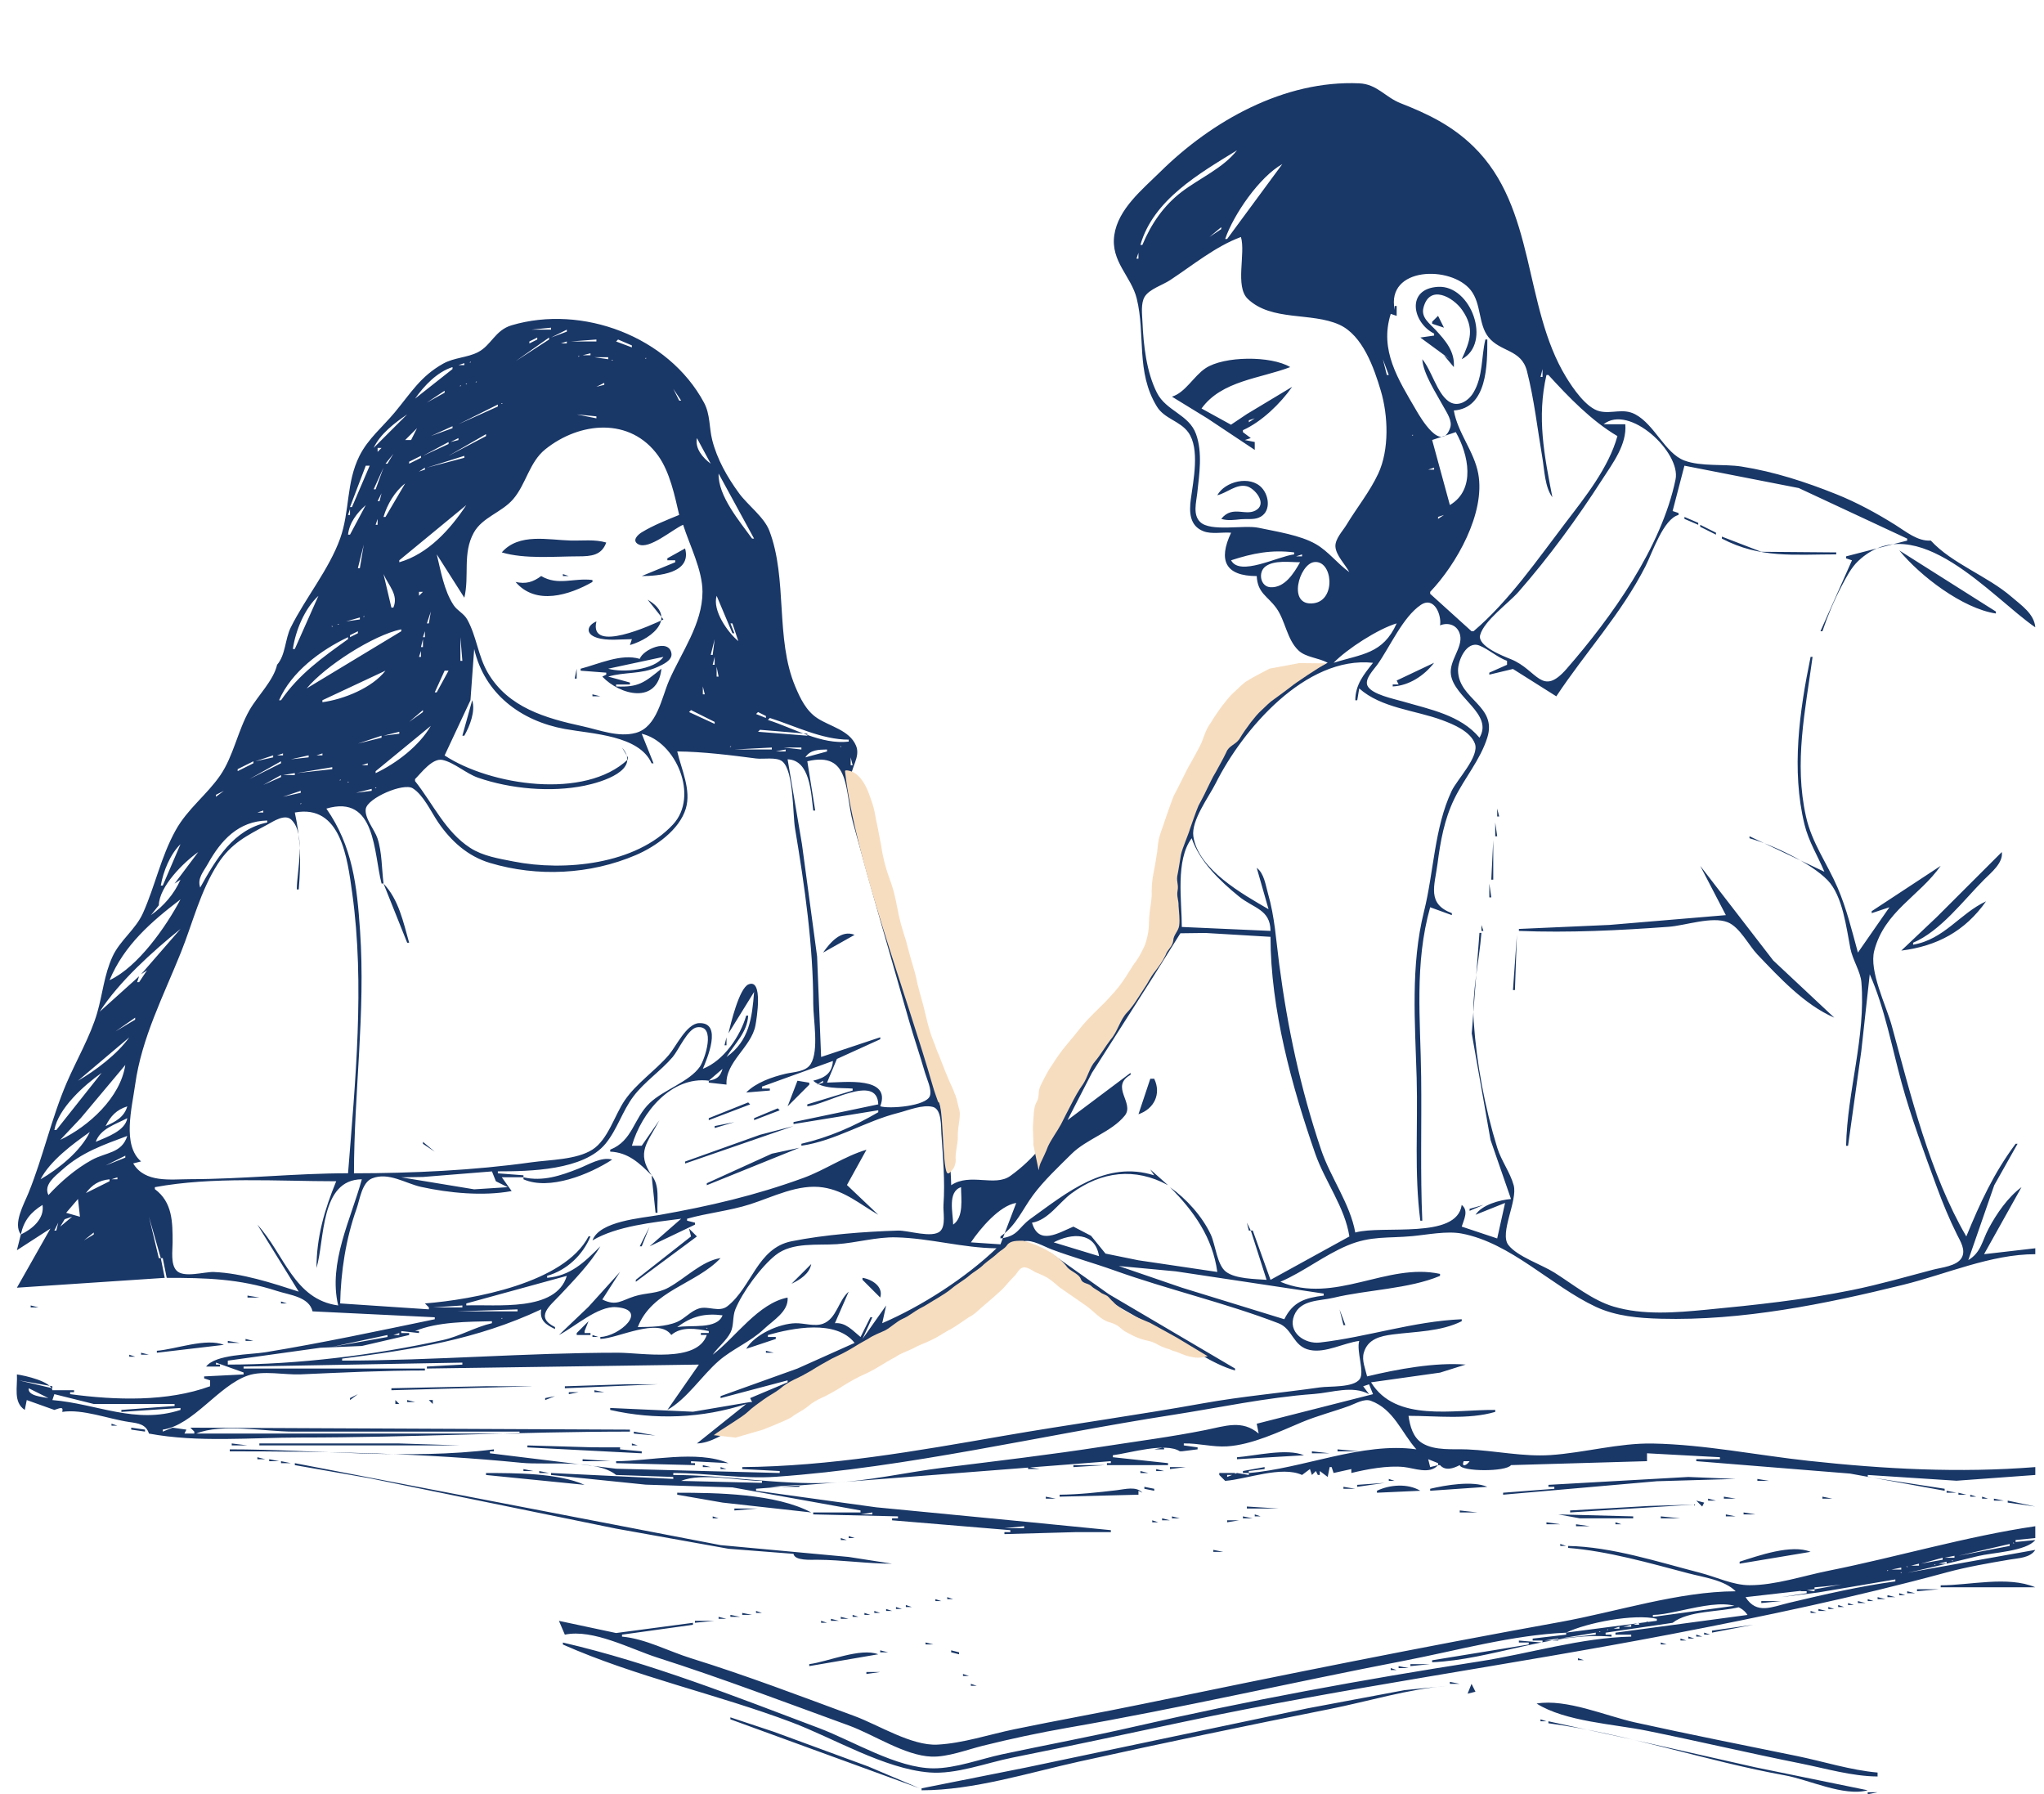 <?xml version="1.0" encoding="UTF-8" standalone="no"?>
<svg
   width="450"
   height="395"
   viewBox="0 0 450 395"
   version="1.1"
   id="svg4564"
   xmlns="http://www.w3.org/2000/svg"
   xmlns:svg="http://www.w3.org/2000/svg">
  <defs
     id="defs4568" />
  <path
     style="fill:#193767;stroke:none;stroke-width:0.434;fill-opacity:1"
     d="m 271.034,117.265 c -2.891,6.11 -1.261,9.546 5.641,9.547 0.197,3.791 2.369,4.351 4.311,7.034 2.01,2.776 2.316,6.913 4.895,9.351 1.632,1.544 4.441,1.587 6.416,2.709 -17.448,8.146 -28.461,25.091 -33.085,43.395 -1.477,5.849 0.703,12.096 -1.79,17.79 -3.431,7.836 -9.735,14.861 -14.242,22.133 -6.555,10.578 -10.318,22.172 -20.749,29.637 -3.435,2.458 -8.85,-0.745 -13.019,2.041 -0.322,-15.588 -6.189,-30.448 -10.836,-45.131 -3.033,-9.58 -5.071,-19.429 -7.945,-29.075 -1.462,-4.906 -3.14,-10.027 -3.304,-15.188 -0.081,-2.552 2.194,-4.86 1.127,-7.371 -1.452,-3.42 -5.728,-4.201 -8.55,-6.067 -2.432,-1.609 -3.729,-4.343 -4.829,-6.958 -4.434,-10.535 -1.638,-23.658 -5.7,-34.282 -1.155,-3.019 -4.724,-5.591 -6.668,-8.246 -2.575,-3.516 -4.83,-7.459 -5.908,-11.717 -0.7,-2.765 -0.41,-5.643 -1.813,-8.245 -7.868,-14.598 -26.81,-21.619 -42.346,-17.017 -3.672,1.087 -4.47,4.438 -7.457,5.946 -2.369,1.196 -5.229,1.164 -7.607,2.494 -5.033,2.816 -7.133,6.489 -10.68,10.747 -2.646,3.177 -5.862,5.779 -7.752,9.547 -2.972,5.925 -2.105,12.212 -4.269,18.226 -2.439,6.776 -7.623,13.055 -10.849,19.528 -1.294,2.596 -1.13,6.068 -3.025,8.245 -0.756,3.434 -4.295,6.865 -6.075,9.981 -2.563,4.487 -3.546,10.136 -6.408,14.319 -2.961,4.329 -7.219,7.387 -9.86,12.152 -3.252,5.869 -4.506,12.239 -7.19,18.226 -1.616,3.604 -5.061,5.991 -6.694,9.547 -1.849,4.024 -2.183,8.278 -3.379,12.401 -1.478,5.1 -4.581,10.434 -6.705,15.372 -3.382,7.86 -5.2,16.354 -8.429,24.301 -1.001,2.464 -3.45,6.728 -1.674,9.113 l -0.868,3.472 7.377,-4.773 -7.377,13.019 32.546,-2.17 -0.868,-4.34 h 0.434 l 0.868,4.34 c 8.625,0 15.93,0.176 24.301,2.894 2.74,0.889 7.037,1.265 7.811,4.483 l 26.905,1.302 v 0.434 c -12.492,2.579 -24.72,5.211 -37.32,7.27 -3.261,0.533 -10.955,0.431 -13.019,3.144 h 3.038 v -0.434 h -0.868 v -0.434 l 6.075,2.17 v 0.434 l -8.679,0.434 v 0.434 l 1.302,0.434 v 1.302 c -9.471,3.446 -20.793,3.085 -30.811,1.736 v -0.434 h 0.868 v -0.434 h -4.773 c -0.234,-1.889 -5.925,-3.218 -7.811,-3.472 0.174,2.707 -0.868,6.119 1.736,7.811 l 0.434,-2.17 6.075,2.17 c 1.309,-0.436 2.042,-0.79 1.736,0.434 4.452,-0.696 10.248,1.577 14.754,2.227 1.984,0.286 3.688,0.483 4.34,2.547 10.887,2.021 22.418,0.868 33.414,0.868 24.194,0 48.334,-1.302 72.47,-1.302 v -0.434 l -96.772,-0.434 0.868,0.868 v 0.434 h -2.17 l 0.434,-0.868 -3.038,-0.434 -2.17,0.868 v -0.434 c 6.733,-0.977 12.217,-9.656 18.734,-11.908 3.371,-1.165 8.097,-0.105 11.643,-0.26 9.118,-0.399 18.192,-0.851 27.339,-0.851 v -0.434 H 53.623 v -0.434 l 48.169,-0.868 v 0.434 l -7.811,0.434 v 0.434 l 59.886,-0.868 -6.943,9.981 c 4.352,-2.451 7.517,-7.477 11.283,-10.769 3.085,-2.696 6.961,-4.172 9.981,-7.04 2.021,-1.919 5.463,-3.873 5.207,-6.926 -6.472,1.252 -11.449,8.747 -16.49,12.585 1.146,-1.673 3.033,-3.117 3.934,-4.915 0.766,-1.53 0.394,-3.446 1.048,-5.066 1.522,-3.768 5.712,-9.472 8.906,-11.98 3.664,-2.876 9.11,-2.083 13.45,-2.379 4.325,-0.296 8.671,-1.599 13.019,-1.5 7.423,0.17 14.741,2.345 22.132,2.406 -6.866,6.553 -16.451,12.733 -25.169,16.49 l 0.868,-3.906 -5.207,7.377 2.17,-4.773 h -0.434 l -2.17,4.34 c -1.764,-1.435 -3.245,-3.239 -5.641,-3.038 l 3.038,-6.943 c -2.283,1.957 -2.65,5.926 -5.644,7.053 -1.832,0.69 -4.153,-0.145 -6.073,-0.104 -3.593,0.077 -8.986,2.475 -10.849,5.635 l 6.509,-2.17 v -0.434 h -1.736 v -0.434 c 5.44,-1.551 15.017,-3.459 19.094,1.736 l -12.585,5.64 -16.924,6.077 v 0.434 l 14.754,-3.906 v 0.434 l -8.245,3.472 0.434,0.868 h -0.434 l -12.585,2.131 -18.226,-0.829 v 0.434 c 9.908,2.265 20.274,1.843 29.943,-1.302 l -10.849,8.679 c 5.683,-0.118 13.049,-7.69 17.792,-10.665 12.707,-7.971 26.035,-14.85 38.622,-23.051 4.417,-2.878 10.436,-9.819 15.622,-10.808 1.867,-0.356 4.362,1.172 6.075,1.813 4.575,1.711 9.289,3.015 13.887,4.657 11.853,4.233 24.283,7.092 36.012,11.591 3.224,1.237 3.173,5.118 6.95,5.896 3.46,0.713 7.407,-1.554 10.849,-1.999 -0.664,2.245 1.254,6.897 0.092,8.434 -1.433,1.897 -6.622,1.49 -8.771,1.798 -8.519,1.223 -17.127,1.961 -25.603,3.487 -14.719,2.649 -29.532,4.66 -44.263,7.219 -19.007,3.302 -38.005,6.675 -57.282,6.835 v 0.434 l 8.245,0.434 v 0.434 l -36.018,-0.942 -27.773,-3.397 v -0.434 h 0.868 v -0.434 c -19.018,2.404 -39.016,0 -58.15,0 v 0.434 c 21.244,0 43.083,0.417 64.225,2.53 5.493,0.549 16.459,-0.901 20.83,2.677 l 12.585,0.434 v 0.434 l -26.905,-1.302 v 0.434 l 20.83,2.131 19.094,0.603 28.207,5.077 v 0.434 h -10.415 v 0.434 l 18.66,0.434 v 0.434 h -1.302 v 0.434 l 26.037,2.17 v 0.434 h -1.302 v 0.434 l 15.622,-0.434 7.811,-4.4e-4 v -0.434 l -21.264,-2.096 -30.377,-2.934 -26.471,-3.65 v -0.434 l 78.112,-6.075 v 0.434 h -0.868 v 0.434 h 13.453 v -0.434 l -12.151,-1.302 v -0.434 c 3.657,-0.465 11.612,-2.896 14.754,-0.868 h 0.434 l 3.472,-0.434 v -0.434 l -3.038,-0.434 v -0.434 c 3.199,-0.073 6.388,0.848 9.547,0.645 5.502,-0.354 11.362,-3.18 16.416,-5.306 3.424,-1.44 6.998,-2.331 10.489,-3.607 1.337,-0.489 3.245,-1.653 4.7,-1.126 5.088,1.843 6.794,7.063 10.055,10.696 -11.858,-1.685 -25.064,4.267 -36.886,5.207 v -0.434 l 3.472,-0.434 v -0.434 l -4.773,0.868 v 0.434 h 1.302 v 0.434 l -2.604,-0.434 -2.17,0.868 v -0.434 h 1.736 v -0.434 h -3.472 v 0.434 l 1.302,1.302 c 4.827,-0.381 12.391,-3.374 16.924,-1.302 l 1.736,-1.302 0.434,1.302 0.868,-0.868 0.434,0.868 h 0.434 v -0.868 l 1.736,1.302 0.434,-2.17 h 0.434 l 0.434,1.302 3.906,-0.868 v 0.868 c 3.435,-0.846 8,-1.68 11.533,-1.322 2.323,0.236 5.7,1.718 7.561,-0.414 h 0.434 c 1.172,1.335 2.923,0.737 4.34,0 0.24,1.439 10.219,1.522 11.283,0 l 29.943,-0.868 v -1.736 l 16.056,0.868 v 0.434 h -5.207 v 0.434 l 33.848,2.732 20.83,3.777 v -0.434 l -16.924,-2.604 v -0.434 l 19.528,1.268 17.358,-1.268 v -1.736 c -16.765,1.323 -33.195,0.442 -49.905,-1.374 -11.32,-1.23 -22.887,-3.59 -34.282,-3.81 -7.497,-0.144 -15.086,2.041 -22.566,2.542 -5.989,0.4 -12.236,-0.984 -18.226,-1.246 -3.127,-0.137 -7.158,0.34 -9.962,-1.357 -2.082,-1.261 -2.724,-3.785 -3.057,-6.037 6.114,0 13.184,0.88 19.094,-0.868 v -0.434 c -9.312,-0.077 -21.906,2.76 -27.339,-6.075 l 15.188,-2.135 5.641,-1.771 c -6.741,-0.528 -15.076,1.009 -21.698,2.604 -0.379,-1.656 -1.215,-3.497 -0.728,-5.207 0.866,-3.042 3.661,-3.675 6.37,-4.028 5.007,-0.652 10.59,-0.607 15.188,-2.915 v -0.434 c -10.707,0.46 -20.749,3.922 -31.245,5.127 -3.341,0.384 -7.143,-2.25 -5.636,-5.989 1.411,-3.497 5.623,-3.134 8.673,-3.868 7.319,-1.763 16.594,-1.931 23.433,-4.817 v -0.434 c -11.758,-2.547 -23.166,6.794 -35.15,1.736 5.129,-2.21 9.596,-5.808 14.754,-7.987 5.145,-2.174 8.962,-1.557 14.32,-2.067 3.317,-0.315 7.574,-1.181 10.849,-0.563 10.818,2.043 19.767,11.561 29.509,16.119 4.458,2.086 9.475,2.502 14.32,2.631 17.881,0.477 36.093,-3.206 53.376,-7.471 9.452,-2.332 19.272,-6.731 29.075,-6.737 v -1.302 l -11.283,1.302 8.245,-14.754 c -2.99,2.201 -5.498,5.845 -7.238,9.113 -1.444,2.717 -1.659,5.269 -4.478,6.943 l 5.72,-16.49 5.129,-9.113 h -0.434 c -4.826,6.511 -7.789,12.939 -10.849,20.396 -8.007,-13.718 -12.25,-31.188 -16.424,-46.433 -1.215,-4.437 -5.029,-11.95 -3.84,-16.49 2.276,-8.692 9.899,-11.955 14.623,-18.66 l -15.188,9.981 v 0.434 l 3.906,-1.302 -6.943,9.981 c -1.312,-4.809 -2.502,-9.728 -4.485,-14.32 -2.309,-5.346 -5.641,-9.812 -6.943,-15.622 -2.674,-11.938 -0.142,-23.345 1.447,-35.15 h -0.434 c -2.454,11.893 -4.276,24.882 -1.346,36.886 0.926,3.791 2.901,6.873 4.384,10.415 l -16.49,-7.811 v 0.434 c 5.079,1.452 13.508,5.438 17.189,9.232 3.345,3.448 4.14,10.542 5.028,15.069 0.481,2.453 2.226,5.08 2.416,7.384 0.99,12.032 -3.121,24.017 -3.369,36.012 h 0.434 l 2.914,-20.83 1.86,-16.924 c 3.298,7.442 4.86,16.025 7.009,23.867 2.135,7.791 4.989,15.42 7.768,23 1.298,3.54 2.743,7.04 4.424,10.415 0.752,1.509 1.993,3.411 1.05,5.109 -1.038,1.869 -4.493,2.158 -6.365,2.652 -5.903,1.559 -11.806,3.26 -17.792,4.476 -10.647,2.163 -21.317,3.295 -32.113,4.327 -6.669,0.637 -13.867,1.25 -20.396,-0.699 -4.651,-1.388 -8.94,-4.913 -13.019,-7.482 -2.765,-1.742 -8.138,-3.521 -10.114,-6.056 -2.047,-2.627 2.097,-9.76 1.156,-13.176 -0.787,-2.856 -2.723,-5.361 -3.616,-8.245 -2.725,-8.806 -4.554,-18.585 -5.18,-27.773 -0.445,-6.537 1.186,-13.058 1.697,-19.528 h -0.434 l -1.697,22.132 4.133,23.433 4.508,13.019 c -2.538,0.223 -6.354,1.265 -7.811,3.472 l 6.509,-2.604 -1.736,7.811 -7.811,-2.604 c 0.536,-1.676 1.555,-3.509 0,-4.773 -1.061,7.674 -17.386,4.376 -23.433,6.075 -1.122,-6.293 -5.476,-12.155 -7.522,-18.226 -4.541,-13.479 -7.372,-26.739 -9.218,-40.792 -0.703,-5.35 -0.976,-10.391 -2.48,-15.622 -0.546,-1.901 -0.839,-4.411 -2.477,-5.641 l 2.604,9.113 c -5.614,-3.277 -15.506,-8.73 -16.556,-16.056 -0.5,-3.492 3.433,-8.692 4.947,-11.717 5.874,-11.741 19.766,-28.056 34.609,-26.471 -2.078,2.627 -3.874,4.804 -3.906,8.245 h 0.434 l 0.434,-2.604 c 4.867,4.339 12.283,4.767 18.226,6.967 2.511,0.93 6.222,2.449 7.242,5.184 1.047,2.81 -3.944,7.924 -5.12,10.414 -3.813,8.079 -3.926,17.882 -6.073,26.471 -3.007,12.033 -1.975,24.492 -1.631,36.702 0.3,10.658 -0.554,20.878 0.808,31.429 h 0.434 c -0.456,-10.614 -0.123,-21.038 -0.25,-31.679 -0.15,-12.625 -1.514,-24.895 1.985,-37.32 l 4.773,1.736 v -0.434 c -5.544,-2.061 -3.785,-6.053 -3.16,-10.849 0.649,-4.981 1.484,-9.76 3.706,-14.32 2.236,-4.587 5.691,-8.534 7.252,-13.453 2.254,-7.099 -6.279,-8.357 -6.437,-14.754 -0.056,-2.252 1.894,-6.675 4.714,-5.53 2.148,0.872 3.862,2.55 6.075,3.361 v 0.868 l -3.906,1.736 v 0.434 l 5.207,-1.249 9.547,6.023 c 6.415,-9.699 14.31,-18.175 19.634,-28.641 1.498,-2.944 3.948,-10.438 7.271,-11.283 v -0.434 l -1.302,-0.434 2.604,-9.981 25.169,4.923 23.867,11.133 v 0.434 l -13.453,3.472 v 0.434 l 1.302,0.434 -6.943,15.622 h 0.434 c 1.156,-3.419 2.559,-6.788 4.245,-9.981 1.001,-1.896 2.07,-4.015 3.647,-5.499 12.723,-11.98 29.437,8.089 38.976,14.612 -0.234,-2.978 -3.085,-4.853 -5.207,-6.693 -5.308,-4.603 -13.157,-7.344 -17.792,-12.401 -2.929,0.175 -5.425,-1.956 -7.811,-3.45 -4.115,-2.576 -8.509,-4.966 -13.019,-6.77 -6.731,-2.693 -13.647,-4.948 -20.83,-6.08 -3.907,-0.615 -8.896,0.058 -12.583,-1.32 -4.288,-1.602 -6.548,-7.922 -10.851,-10.188 -2.675,-1.409 -5.131,-0.037 -7.811,-0.661 -2.941,-0.685 -5.928,-5.116 -7.409,-7.549 -9.476,-15.569 -6.529,-37.24 -20.381,-50.734 -4.753,-4.63 -9.982,-7.155 -16.039,-9.532 -3.413,-1.339 -5.173,-4.203 -9.113,-4.376 -16.48,-0.723 -32.449,8.268 -43.829,19.513 -3.871,3.824 -9.254,8.139 -10.086,13.885 -0.843,5.821 3.713,9.047 4.933,13.96 1.978,7.973 -0.23,16.17 4.438,23.787 1.675,2.733 5.091,3.152 6.919,5.688 2.596,3.601 1.098,10.627 0.555,14.714 -0.371,2.787 -0.314,5.857 2.789,7.055 1.81,0.698 4.154,0.162 6.074,0.322 m 1.302,-84.187 c -3.016,3.908 -8.258,6.166 -12.151,9.13 -3.993,3.04 -6.765,7.102 -8.679,11.699 h -0.434 c 2.846,-9.955 12.976,-15.715 21.264,-20.83 m 19.962,0 -0.434,0.434 0.434,-0.434 m -0.868,0.868 -0.434,0.434 0.434,-0.434 m -9.113,2.17 -12.151,16.49 h -0.434 c 1.827,-5.355 7.556,-13.685 12.585,-16.49 m 5.641,0.868 -9.547,9.547 9.547,-9.547 m -0.434,8.245 -2.17,2.17 2.17,-2.17 m -18.66,4.773 v 0.434 l -2.604,1.736 2.604,-2.17 m 21.264,1.302 -1.736,1.736 1.736,-1.736 m -16.924,0.868 c 1.068,3.613 -1.343,10.875 1.49,13.605 5.218,5.029 14.063,2.896 20.207,5.714 5.111,2.345 7.6,9.486 9.097,14.53 1.627,5.482 1.89,12.956 -0.559,18.226 -1.84,3.96 -4.741,7.543 -6.998,11.283 -0.821,1.361 -2.518,3.084 -2.438,4.773 0.09,1.892 2.186,3.992 3.067,5.641 -2.63,-1.853 -4.561,-4.546 -7.377,-6.167 -3.462,-1.993 -8.69,-2.756 -12.585,-3.589 -3.275,-0.701 -10.575,0.954 -12.881,-1.281 -1.658,-1.607 -0.857,-4.324 -0.644,-6.321 0.451,-4.209 1.204,-8.923 -0.26,-13.019 -1.555,-4.353 -6.561,-5.043 -8.617,-9.113 -2.325,-4.603 -2.961,-10.529 -3.184,-15.622 -0.071,-1.627 -0.401,-4.077 0.495,-5.522 1.037,-1.674 3.949,-2.564 5.564,-3.625 4.936,-3.243 10.04,-7.466 15.622,-9.513 m 19.094,0 -0.868,0.868 0.868,-0.868 m -22.566,0.868 -0.434,0.434 0.434,-0.434 m 21.264,0 -0.868,0.868 0.868,-0.868 m -1.302,0.868 -0.868,0.868 0.868,-0.868 m -38.766,0.723 -0.145,0.289 0.145,-0.289 m -0.289,1.012 v 1.302 h -0.434 l 0.434,-1.302 m 91.13,53.81 c -1.799,-9.278 -3.438,-17.566 -1.302,-26.905 h 0.434 c 4.462,4.886 9.458,10.072 15.188,13.453 -1.919,6.959 -7.125,13.451 -11.433,19.094 -6.177,8.092 -12.453,17.237 -20.246,23.867 h -0.434 l -9.113,-8.245 V 130.284 c 5.767,-6.044 12.208,-17.349 10.58,-26.037 -0.928,-4.955 -4.521,-8.938 -5.373,-13.887 7.393,-0.496 7.377,-10.158 7.377,-15.622 h -0.434 c -0.928,3.899 -0.479,8.104 -2.641,11.71 -1.115,1.86 -3.478,3.349 -5.506,1.854 -2.557,-1.884 -3.64,-6.689 -5.739,-9.225 0.197,3.213 3.11,7.563 4.652,10.415 0.693,1.282 2.03,3.127 1.49,4.675 -1.965,5.631 -6.553,-2.271 -7.449,-3.807 -3.996,-6.845 -8.174,-13.262 -5.636,-21.264 l 1.302,0.434 v -2.17 h -0.434 v 0.868 c -1.974,-9.547 12.426,-9.844 16.753,-4.338 2.367,3.012 1.629,7.488 3.887,10.321 2.662,3.338 7.237,2.641 8.477,7.47 1.585,6.172 2.324,12.804 3.394,19.094 0.451,2.652 0.554,6.533 2.205,8.679 M 315.731,73.436 v 0.434 l -3.038,0.434 6.509,4.773 -1.302,-0.868 2.17,2.604 c 0.26,-3.411 -1.809,-5.811 -4.028,-8.206 -1.261,-1.361 -3.194,-2.674 -2.673,-4.806 1.302,-5.327 6.528,-2.423 8.524,0.427 2.81,4.015 1.788,6.833 -0.087,10.849 6.698,-3.482 2.094,-16.345 -5.207,-15.934 -7.1,0.401 -5.683,7.892 -0.868,10.293 m 0.868,-3.906 -1.302,1.302 v 0.434 l 2.604,0.868 -1.302,-2.604 m -195.279,2.604 v 0.434 h -4.34 l 4.34,-0.434 m 3.472,0.434 v 0.434 l -3.472,1.302 3.472,-1.736 m -6.509,1.736 v 0.434 l -1.736,0.868 v -0.434 l 1.736,-0.868 m 2.604,0 v 0.434 l -7.377,4.773 7.377,-5.207 m 10.415,0.434 v 0.434 h -5.641 l 5.641,-0.434 m 4.773,0 3.038,1.302 v 0.434 l -3.472,-1.302 0.434,-0.434 m -11.283,0.434 v 0.434 h -1.302 l 1.302,-0.434 m 178.789,2.17 0.868,1.302 -0.868,-1.302 m -173.581,0.434 v 0.434 h -1.736 l 1.736,-0.434 m -2.604,0.578 c 0.335,0 0.069,0.216 -0.144,0.145 l 0.144,-0.145 m 6.509,0.289 v 0.434 l -3.038,-0.434 h 3.038 m -7.377,0 -1.736,1.736 1.736,-1.736 m 15.622,0.145 c 0.335,0 0.069,0.216 -0.145,0.145 l 0.145,-0.145 m -7.377,0.434 c 0.335,0 0.069,0.216 -0.145,0.145 l 0.145,-0.145 m 123.243,8.101 7.794,4.777 10.432,6.94 v -1.736 l -2.17,-0.434 1.302,-0.434 -1.736,-1.302 v -0.434 c 4.163,-1.875 8.249,-5.856 10.849,-9.547 l -9.957,5.987 -3.518,2.355 -6.486,-3.568 c 4.427,-6.138 12.923,-6.584 19.528,-9.113 -4.241,-2.54 -14.592,-2.462 -18.66,0.26 -2.605,1.743 -4.42,5.348 -7.377,6.249 m 46.433,-8.245 1.302,3.472 h -0.434 l -0.868,-3.472 m -200.92,0.578 c 0.335,0 0.069,0.216 -0.145,0.145 l 0.145,-0.145 m -1.302,0.289 v 0.434 h -1.302 l 1.302,-0.434 m 201.788,0 -0.434,0.434 0.434,-0.434 m 35.006,0.289 -0.145,0.289 0.145,-0.289 m -238.53,0.144 -0.434,0.434 0.434,-0.434 m -0.868,0.434 v 0.434 l -8.245,6.509 c 2.015,-2.86 4.846,-5.858 8.245,-6.943 m 220.014,0.434 -0.434,1.302 0.434,-1.302 m 19.962,0 v 1.736 h -0.434 l 0.434,-1.736 m -234.769,2.748 c 0.335,0 0.069,0.216 -0.145,0.145 l 0.145,-0.145 m -2.17,0.434 c 0.335,0 0.07,0.216 -0.145,0.145 l 0.145,-0.145 m 30.377,-0.145 v 0.434 l -1.736,0.434 1.736,-0.868 m 10.415,0 -0.434,0.434 0.434,-0.434 m -42.093,0.578 c 0.335,0 0.069,0.216 -0.145,0.145 l 0.145,-0.145 m -1.302,0.289 -0.434,0.434 0.434,-0.434 m 48.169,0.434 1.736,2.604 h -0.434 l -1.302,-2.604 m -50.339,0.434 v 0.434 l -3.906,2.17 3.906,-2.604 m 6.943,0 -0.434,0.434 0.434,-0.434 m -0.868,0.434 -1.302,1.302 1.302,-1.302 m -10.415,2.17 -2.17,2.17 2.17,-2.17 m 16.924,0.144 c 0.335,0 0.069,0.216 -0.145,0.145 l 0.145,-0.145 m 39.924,-0.144 -0.434,0.434 0.434,-0.434 m -40.792,0.434 v 0.434 l -8.679,3.906 8.679,-4.34 m 41.226,0.434 -0.434,0.434 0.434,-0.434 m 0.434,0.868 -0.434,0.434 0.434,-0.434 m -55.98,0.434 -0.434,0.434 0.434,-0.434 m -5.641,0.434 -7.377,7.377 c 1.438,-3.083 4.612,-5.486 7.377,-7.377 m 37.32,0 4.34,0.434 v 0.434 l -4.34,-0.868 m -33.414,0.434 -1.302,1.302 1.302,-1.302 m 2.604,0 -0.434,0.434 0.434,-0.434 m 261.674,1.736 h -0.434 -4.34 c 5.645,-4.511 17.062,6.198 15.831,12.151 -3.102,15.003 -14.11,30.351 -23.954,41.66 -5.525,6.347 -6.432,0.286 -12.273,-2.081 -1.684,-0.682 -7.431,-2.879 -6.793,-5.314 0.825,-3.151 6.284,-7.043 8.461,-9.53 6.745,-7.704 12.888,-16.131 18.427,-24.735 2.338,-3.632 5.434,-7.675 5.074,-12.151 m -81.583,-1.302 -1.302,0.868 v -0.434 l 1.302,-0.434 m -182.26,0.868 -0.434,0.434 0.434,-0.434 m 16.056,0 -0.434,0.434 0.434,-0.434 m -16.924,0.434 -0.868,0.868 0.868,-0.868 m 7.377,0 -0.434,0.434 0.434,-0.434 m -0.868,0.434 v 0.434 l -4.773,1.736 4.773,-2.17 m 9.113,0 -0.868,0.868 0.868,-0.868 m 40.792,19.528 c -2.762,1.133 -5.665,2.266 -8.224,3.817 -0.882,0.535 -2.268,1.826 -0.778,2.641 2.362,1.292 7.634,-3.357 9.869,-4.288 1.438,4.546 4.262,9.951 4.262,14.754 0,7.08 -4.649,13.333 -7.353,19.528 -1.651,3.782 -2.636,10.244 -7.323,11.528 -3.843,1.053 -8.016,-0.652 -11.717,-1.456 -8.127,-1.768 -16.398,-4.11 -20.883,-11.808 -2.141,-3.674 -2.467,-8.023 -4.517,-11.698 -0.758,-1.357 -2.186,-1.916 -3.011,-3.176 -2.122,-3.241 -2.793,-7.481 -3.701,-11.164 l 6.075,9.547 c 1.153,-4.84 -0.447,-9.743 2.083,-14.319 1.885,-3.41 6.148,-4.438 8.673,-7.381 2.85,-3.322 3.545,-8.131 7.054,-10.956 7.587,-6.105 18.746,-7.145 24.874,1.411 2.553,3.564 3.64,8.799 4.616,13.019 m -57.716,-19.094 -1.302,2.604 h -1.302 l 2.604,-2.604 m 22.132,0 -0.434,0.434 0.434,-0.434 m -2.17,0.868 -0.868,0.868 0.868,-0.868 m 208.732,0 c 2.794,4.914 4.46,12.646 -1.302,16.056 l -3.906,-14.32 5.207,-1.736 M 107,95.568 v 0.434 l -8.245,4.34 8.245,-4.773 m 203.958,0.145 c 0.335,0 0.069,0.216 -0.144,0.145 l 0.144,-0.145 m -216.543,0.289 -0.434,0.434 0.434,-0.434 m -0.868,0.434 -0.434,0.434 0.434,-0.434 m 7.377,0 v 0.434 l -1.736,0.434 1.736,-0.868 m 52.508,0 3.038,5.641 c -1.738,-1.292 -3.513,-3.344 -3.038,-5.641 m -44.263,0.434 -0.434,0.434 0.434,-0.434 m -20.396,0.434 -0.868,0.868 0.868,-0.868 m 9.981,0 v 0.434 l -5.641,2.604 5.641,-3.038 m -7.377,0.434 -3.906,3.472 3.906,-3.472 m 15.188,0 -1.302,1.302 1.302,-1.302 m -22.566,0.868 -0.868,0.868 v -0.868 h 0.868 m 3.472,0 -0.434,0.434 0.434,-0.434 m 17.358,0.434 -0.434,0.434 0.434,-0.434 m 7.377,0 -0.434,0.434 0.434,-0.434 m 194.411,0.434 0.434,2.17 -0.434,-2.17 M 86.604,99.907 85.302,102.077 H 84.868 l 1.736,-2.17 m 6.075,0.434 v 0.434 l -2.604,1.302 v -0.434 l 2.604,-1.302 m 5.641,0 -0.434,0.434 0.434,-0.434 m 3.906,0 v 0.434 l -8.245,2.17 8.245,-2.604 m 6.943,0.434 -1.302,1.302 1.302,-1.302 m 2.17,1.302 -3.038,3.038 3.038,-3.038 m -29.943,0.434 -3.906,9.113 h -0.434 l 3.472,-9.113 h 0.868 m 26.037,0 -0.868,0.868 0.868,-0.868 m -23,0.434 -1.736,4.773 h -0.434 l 2.17,-4.773 m 9.113,0 v 0.434 l -1.302,0.434 1.302,-0.868 m 222.184,0 v 0.434 h -1.302 l 1.302,-0.434 m -223.92,0.868 -1.302,1.302 1.302,-1.302 m 66.395,0.434 7.811,14.32 h -0.434 c -2.71,-3.773 -7.532,-9.378 -7.377,-14.32 m -52.508,0.434 -6.509,7.811 6.509,-7.811 m 2.17,0.434 -0.434,0.434 0.434,-0.434 m -17.792,0.434 -0.434,0.434 0.434,-0.434 m 177.921,3.472 c 2.156,-0.506 4.176,-2.555 6.503,-1.975 1.656,0.413 4.299,3.488 2.348,5.044 -2.352,1.876 -5.411,-1.107 -7.983,2.138 1.546,0.444 2.759,0.223 4.34,0.074 1.252,-0.119 2.695,0.133 3.886,-0.335 2.759,-1.085 2.416,-4.72 0.705,-6.583 -2.584,-2.813 -8.124,-1.418 -9.799,1.637 m -178.789,-2.604 -4.34,7.377 h -0.434 c 0.815,-2.769 2.482,-5.608 4.773,-7.377 m 16.924,0.434 -0.434,0.434 0.434,-0.434 m -0.868,0.868 -0.434,0.434 0.434,-0.434 m -23,0.434 -0.434,0.434 0.434,-0.434 m -2.604,0.434 -0.434,0.434 0.434,-0.434 m 4.34,0 -0.434,1.736 h -0.434 l 0.868,-1.736 m -4.773,0.868 -0.434,0.434 0.434,-0.434 m 237.806,0.434 -0.434,0.434 0.434,-0.434 m -236.071,0.434 -0.434,0.434 0.434,-0.434 m 2.17,0.434 -0.434,0.434 0.434,-0.434 m -2.604,0.434 -3.472,6.509 h -0.434 c 0.292,-2.637 1.958,-4.781 3.906,-6.509 m 22.132,0 c -3.545,5.359 -8.406,10.756 -14.754,12.585 v -0.434 l 14.754,-12.151 m -25.603,0.868 v 1.302 h -0.434 l 0.434,-1.302 m 21.698,0.868 -0.434,0.434 0.434,-0.434 m 219.146,0.434 -1.302,0.868 v -0.434 l 1.302,-0.434 m 52.074,0 0.434,0.434 -0.434,-0.434 m 0.868,0.434 v 0.434 l 3.038,1.302 v -0.434 l -3.038,-1.302 m -287.711,0.434 v 1.302 h -0.434 l 0.434,-1.302 m 235.637,0.868 -0.434,0.434 0.434,-0.434 m 55.546,0.434 v 0.434 l 3.472,1.736 v -0.434 l -3.472,-1.736 m -291.761,0.723 -0.145,0.289 0.145,-0.289 m 73.483,0.144 -0.434,0.434 0.434,-0.434 m 0.434,0.868 -0.434,0.434 0.434,-0.434 m 221.75,0.434 0.434,0.434 -0.434,-0.434 m 0.868,0.434 v 0.434 c 8.416,4.41 15.963,3.472 25.169,3.472 v -0.434 l -16.497,-0.137 -8.673,-3.335 m -268.617,3.472 c 5.106,1.509 11.608,0.877 16.924,0.868 2.72,-0.005 5.057,-0.197 6.075,-3.038 -2.508,-0.742 -5.214,-0.377 -7.811,-0.44 -4.978,-0.122 -11.411,-1.715 -15.188,2.61 m -30.377,-1.736 -0.868,5.207 h -0.434 l 1.302,-5.207 m 70.734,0.868 -3.906,2.17 v 0.434 h 1.736 v 0.434 l -7.377,3.038 c 3.492,0 11.067,-0.532 9.547,-6.075 m 134.092,0.868 v 0.434 c -3.668,0.463 -11.992,4.909 -13.887,1.302 4.772,-1.552 8.889,-2.367 13.887,-1.736 m 133.224,-0.434 c 4.554,5.595 13.943,12.789 21.264,13.887 v -0.434 l -21.264,-13.453 m -332.842,0.434 -0.434,0.434 0.434,-0.434 m 201.354,0.434 v 0.434 h -1.302 l 1.302,-0.434 m 118.759,0.145 0.289,0.145 -0.289,-0.145 m -246.919,1.013 -0.145,0.289 0.145,-0.289 m 130.808,0.544 c 4.07,-0.541 4.946,8.354 -0.044,9.053 -5.95,0.832 -3.256,-8.614 0.044,-9.053 m -3.082,0.034 c -1.354,2.376 -3.331,5.642 -6.49,5.501 -2.267,-0.1 -2.816,-3.312 -1.133,-4.573 1.946,-1.458 5.348,-0.929 7.623,-0.929 m -212.637,2.17 -1.302,1.302 1.302,-1.302 m 44.263,0 0.868,0.868 -0.868,-0.868 m 7.811,0 0.434,0.434 -0.434,-0.434 m -41.226,0.434 c 1.093,2.534 3.371,4.566 2.17,7.377 h -0.434 l -1.736,-7.377 m 39.49,0 v 0.434 h 1.302 l -1.302,-0.434 m -4.774,0.434 c -1.84,1.361 -3.392,1.791 -5.641,1.302 4.465,5.243 11.863,2.881 16.924,0 v -0.434 c -4.129,-0.519 -7.547,1.337 -11.283,-0.868 m 3.472,0 0.434,0.434 -0.434,-0.434 m 175.317,0 -0.434,0.434 0.434,-0.434 m -223.052,0.868 -0.434,0.434 0.434,-0.434 m 1.302,0.868 -0.434,0.434 0.434,-0.434 m 14.754,0 -0.434,0.434 0.434,-0.434 m 25.169,0.434 -0.434,0.434 0.434,-0.434 m 52.074,0 -0.434,0.434 0.434,-0.434 m -89.394,0.868 -0.434,0.434 0.434,-0.434 m -4.773,0.434 -4.34,4.34 4.34,-4.34 m 19.094,0 -0.868,0.868 v -0.868 h 0.868 m -23,0.868 -5.207,11.717 H 64.472 c 0.604,-4.087 2.575,-8.886 5.641,-11.717 m 87.659,0 3.472,8.245 h 0.434 l -0.868,-2.17 h 0.434 l 1.302,3.906 c -2.356,-1.947 -5.75,-6.762 -4.773,-9.981 m 8.679,0.434 -0.434,0.434 0.434,-0.434 m -23.867,0.434 3.472,4.34 c -2.487,1.176 -16.478,7.637 -14.754,0.434 -2.09,0.89 -2.46,2.727 0.019,3.557 2.362,0.79 5.331,0.349 7.792,0.349 l -0.434,1.302 c 5.308,-1.573 10.319,-6.263 3.906,-9.981 m -48.747,0.723 -0.145,0.289 0.145,-0.289 m 223.197,4.918 c 1.84,-0.747 3.933,-0.06 4.419,2.17 0.596,2.736 -2.467,5.633 -2.03,8.679 0.733,5.105 9.417,8.663 6.289,13.887 -4.144,-4.994 -10.988,-6.252 -16.924,-7.995 -1.871,-0.55 -6.853,-1.537 -7.737,-3.459 -0.677,-1.47 1.383,-3.521 2.156,-4.603 2.773,-3.879 5.622,-10.505 9.579,-13.172 2.991,-2.016 4.63,2.293 4.247,4.493 m -150.292,-4.484 -0.145,0.289 0.145,-0.289 m 0.578,1.012 -0.434,0.434 0.434,-0.434 m -73.772,0.434 -0.434,0.434 0.434,-0.434 m 1.302,0 -0.434,2.604 h -0.434 l 0.868,-2.604 m -15.622,0.434 -0.434,0.434 0.434,-0.434 m 3.906,0 -0.434,0.434 0.434,-0.434 m 84.621,0 -0.434,0.434 0.434,-0.434 M 80.095,135.636 c 0.335,0 0.069,0.216 -0.145,0.145 l 0.145,-0.145 m -0.868,0.289 v 0.434 l -3.038,0.434 3.038,-0.868 m 13.887,0 -0.434,0.434 0.434,-0.434 m 67.697,0.434 -0.434,0.434 0.434,-0.434 m -85.055,0.434 -0.434,0.434 0.434,-0.434 m -1.302,0.578 c 0.335,0 0.07,0.216 -0.145,0.145 l 0.145,-0.145 m 233.033,-0.144 c -3.014,6.773 -7.72,6.724 -13.887,8.679 2.98,-3.073 9.812,-7.471 13.887,-8.679 m -234.335,0.578 0.145,0.145 c -0.214,0.071 -0.48,-0.145 -0.145,-0.145 m 20.83,-0.144 -0.434,0.434 0.434,-0.434 m -21.698,0.434 -0.434,0.434 0.434,-0.434 m 7.377,0.434 -0.434,0.434 0.434,-0.434 m 8.679,0 v 0.434 l -20.83,12.585 c 4.051,-4.889 14.613,-11.718 20.83,-13.019 m -9.547,0.434 v 0.434 l -1.736,0.868 v -0.434 l 1.736,-0.868 m 14.754,0 v 1.302 h -0.434 l 0.434,-1.302 m 43.395,0 0.434,0.434 -0.434,-0.434 m 263.554,0.723 0.145,0.289 -0.145,-0.289 m -330.383,0.144 -3.906,5.207 3.906,-5.207 m 68.999,0 -0.434,0.434 0.434,-0.434 m 31.245,0 -0.434,0.434 0.434,-0.434 M 76.623,140.265 v 0.434 c -5.562,3.984 -10.842,7.724 -14.754,13.453 H 61.435 C 64.123,147.923 70.609,143.11 76.623,140.265 m 24.735,0 0.434,5.207 h -0.434 V 140.265 m 49.471,0 0.434,0.434 -0.434,-0.434 m -57.716,0.434 v 1.736 H 92.679 l 0.434,-1.736 m 64.225,0 -0.434,3.472 h -0.434 l 0.868,-3.472 m 13.308,0.289 -0.145,0.289 0.145,-0.289 m 229.416,0 0.145,0.289 -0.145,-0.289 m -259.215,4.05 c -4.129,-1.218 -8.998,1.129 -13.019,2.17 v 0.434 l 5.641,0.434 v 0.434 l -0.868,0.434 c 3.912,4.112 12.155,6.214 13.019,-1.736 -3.815,3.073 -5.003,4.119 -9.981,3.906 v -0.434 h 3.038 v -0.434 l -4.774,-1.302 c 3.634,-1.074 7.229,-0.465 10.849,-2.112 1.082,-0.492 3.307,-1.453 3.072,-2.982 -0.521,-3.392 -6.276,-0.88 -6.978,1.188 m 30.377,-3.038 -0.434,0.434 0.434,-0.434 m 228.404,0.289 0.145,0.289 -0.145,-0.289 m -295.233,0.578 c 2.28,9.854 10.261,15.843 19.962,17.608 6.052,1.101 16.375,1.381 19.094,7.561 h 0.434 l -2.604,-6.509 c 7.549,1.748 12.661,13.721 6.898,19.955 -8.177,8.847 -23.962,10.376 -35.105,8.165 -3.243,-0.644 -6.723,-1.173 -9.547,-2.996 -5.473,-3.532 -8.21,-9.741 -12.151,-14.709 v -0.434 c 1.374,-1.37 3.841,-4.715 6.075,-4.213 2.561,0.575 5.187,3.005 7.811,3.911 7.132,2.464 16.033,3.264 23.433,1.749 3.84,-0.786 12.575,-3.429 8.245,-8.39 l 1.302,2.17 v 0.434 c -9.451,8.961 -30.365,5.723 -40.358,-0.868 l 5.69,-12.151 0.819,-11.283 m -11.717,0.434 v 1.302 h -0.434 l 0.434,-1.302 m 75.942,0 1.302,1.736 -1.302,-1.736 m 230.574,0.289 0.145,0.289 -0.145,-0.289 m -334.867,0.434 -0.145,0.289 0.145,-0.289 m 81.728,0.578 c -1.997,2.917 -9.002,3.534 -12.151,2.604 l 12.151,-2.604 m 11.283,0 v 1.736 h -0.434 l 0.434,-1.736 m 3.906,0 -0.434,0.434 0.434,-0.434 m 9.981,0.868 -0.434,0.434 0.434,-0.434 m -31.245,0.434 0.434,0.434 -0.434,-0.434 m 22.132,0 0.434,0.868 -0.434,-0.868 m 145.374,3.906 0.434,0.868 h -1.302 v 0.434 c 3.599,-0.167 6.948,-2.386 9.113,-5.207 l -8.245,3.906 m -221.316,-3.038 -0.434,0.434 0.434,-0.434 m 71.602,0 0.434,2.17 h -0.434 v -2.17 m -30.811,0.434 -0.434,2.17 h 0.434 v -2.17 m -42.093,0.434 c -2.932,3.797 -9.212,6.311 -13.887,6.943 v -0.434 l 13.887,-6.509 m 13.887,0 -2.604,4.773 h -0.434 l 2.17,-4.773 h 0.868 m 66.395,0.868 -0.434,0.434 0.434,-0.434 m -6.509,0.868 -0.434,0.434 0.434,-0.434 m -31.679,0.434 0.868,1.302 -0.868,-1.302 m 8.679,0.434 -0.434,0.434 0.434,-0.434 m 18.66,0 -0.434,0.434 0.434,-0.434 m 4.774,0 -0.434,0.434 0.434,-0.434 m -4.34,0.868 0.434,1.736 h -0.434 v -1.736 m 3.038,1.302 -0.434,0.434 0.434,-0.434 m -62.055,0.434 -0.868,0.868 0.868,-0.868 m 34.716,0 v 0.434 h 1.736 l -1.736,-0.434 m 27.773,0.434 1.302,1.736 -1.302,-1.736 m -63.357,0.868 -0.868,0.868 0.868,-0.868 m 9.113,0 -2.17,7.811 h 0.434 c 1.204,-2.139 2.487,-5.369 1.736,-7.811 m 59.018,0 -0.434,0.434 0.434,-0.434 m -152.607,0.723 0.145,0.289 -0.145,-0.289 m 153.475,-0.289 0.868,1.302 -0.868,-1.302 m -102.413,0.434 -0.434,0.434 0.434,-0.434 m -0.434,0.868 -0.434,0.434 0.434,-0.434 m 104.583,0 0.434,0.868 -0.434,-0.868 m -72.47,0.434 v 0.434 l -3.038,2.17 3.038,-2.604 m 59.018,0 5.207,2.604 v 0.434 l -5.641,-2.604 0.434,-0.434 m 14.754,0.434 1.736,0.868 v 0.434 l -2.17,-0.868 0.434,-0.434 m -18.226,0.434 0.434,0.868 -0.434,-0.868 m -85.489,0.868 -1.302,1.302 1.302,-1.302 m 32.547,0 -0.434,0.434 0.434,-0.434 m 54.678,0 5.641,6.075 -5.641,-6.075 m 19.094,0 c 5.617,1.784 11.482,4.773 17.358,4.773 v 0.434 c -6.051,0.695 -12.049,-2.937 -17.792,-4.773 l 0.434,-0.434 m -74.206,0.868 -0.434,0.434 0.434,-0.434 m -0.434,0.868 c -2.558,4.425 -7.566,8.236 -12.151,10.415 v -0.434 l 12.151,-9.981 m 67.263,0 -0.434,0.434 0.434,-0.434 m -101.111,0.434 -1.736,1.736 1.736,-1.736 m 106.319,0.434 10.415,0.868 v 0.434 l -10.849,-0.868 0.434,-0.434 m -79.413,0.434 v 0.434 l -3.472,0.434 3.472,-0.868 m -29.509,0.434 -0.434,0.434 0.434,-0.434 m 25.603,0.434 v 0.434 l -5.207,1.302 5.207,-1.736 m 4.773,0 -0.434,0.434 0.434,-0.434 m -30.811,0.868 -4.34,3.906 4.34,-3.906 m 20.396,0.868 -0.434,0.434 0.434,-0.434 m 82.451,0.578 c 0.335,0 0.069,0.216 -0.144,0.145 l 0.144,-0.145 m 15.622,0.289 v 0.434 l -3.906,-0.434 h 3.906 m 8.679,-0.289 0.145,0.145 c -0.214,0.071 -0.48,-0.145 -0.145,-0.145 m -108.054,0.289 -0.434,0.434 0.434,-0.434 m 92.866,0 v 0.434 h -8.245 l 8.245,-0.434 m 3.038,0.434 v 0.434 h -2.17 l 2.17,-0.434 m 9.113,0 v 0.434 l -4.773,1.302 c 1.068,-1.694 2.894,-1.697 4.773,-1.736 m -17.792,75.508 5.207,-0.434 v -0.434 h -1.736 v -0.434 l 15.622,-5.641 c -0.207,2.741 -1.802,3.729 -4.34,4.34 2.04,1.926 5.955,1.521 8.679,1.736 v 0.434 l -9.981,3.038 v 0.434 c 4.154,-0.339 15.396,-7.389 15.622,-0.434 l -18.66,3.906 v 0.434 l 18.66,-3.038 v 0.434 c -5.315,3.102 -10.907,5.551 -16.924,6.943 v 0.434 c 7.53,-1.108 13.999,-5.375 21.264,-7.215 2.168,-0.549 5.477,-1.938 7.712,-1.32 1.945,0.538 1.737,4.337 1.846,5.931 0.361,5.293 0.825,10.329 0.462,15.622 -0.109,1.59 0.565,4.587 -0.735,5.796 -1.722,1.602 -7.087,-0.206 -9.285,-0.136 -7.465,0.238 -16.132,0.885 -23.433,2.352 -7.56,1.519 -8.714,10.036 -14.11,14.291 -1.836,1.448 -4.232,-0.134 -6.286,0.508 -1.808,0.565 -3.052,2.189 -4.773,2.943 -2.49,1.092 -5.989,1.127 -8.679,1.15 3.112,-8.09 12.815,-9.442 18.226,-15.188 -4.103,0.618 -7.763,4.453 -11.406,6.462 -2.614,1.441 -4.86,1.11 -7.503,1.933 -2.932,0.913 -4.024,2.266 -7.127,0.717 l 3.906,-6.075 -6.943,7.681 -6.509,6.206 c 3.423,-1.735 8.547,-6.425 12.585,-6.121 7.391,0.555 0.632,6.456 -3.472,6.555 v 0.434 c 3.852,-0.09 12.755,-4.844 15.622,-0.868 2.254,-1.952 5.495,-1.378 8.245,-0.868 v 0.434 h -1.736 v 0.434 h 1.302 c -2.127,6.234 -14.258,3.906 -19.528,3.906 -20.28,0 -40.487,1.736 -60.753,1.736 v -0.434 c 15.441,-1.994 29.531,-4.135 43.829,-10.849 -0.397,2.419 0.984,3.359 3.038,4.34 v -0.434 c -4.51,-2.218 -1.154,-4.639 1.133,-7.084 2.943,-3.146 6.693,-6.981 8.848,-10.708 -3.534,3.533 -6.534,6.492 -11.717,6.943 v -0.434 c 4.355,-1.257 7.811,-4.538 9.547,-8.679 h -0.434 c -5.321,10.257 -25.437,13.913 -36.018,14.754 l 0.868,0.868 v 0.434 l -19.528,-1.302 c 0.145,-7.026 1.252,-14.215 3.605,-20.83 0.716,-2.013 1.168,-5.766 3.385,-6.682 3.616,-1.493 7.416,1.11 10.802,1.855 6.193,1.36 13.708,2.083 19.962,0.921 l -2.17,-3.038 h 4.773 v -0.434 l -5.641,-0.434 v -0.434 c 6.999,0 18.878,-0.21 23.703,-6.082 2.571,-3.128 3.703,-7.175 6.136,-10.407 2.437,-3.237 6.004,-5.587 8.653,-8.681 1.274,-1.488 3.328,-6.267 5.376,-6.544 4.281,-0.578 1.67,7.136 0.621,8.656 -2.3,3.332 -7.982,5.105 -11.035,7.994 -3.635,3.441 -3.726,8.314 -8.719,10.289 v 0.434 c 3.984,0.183 6.405,2.507 9.113,5.207 -3.455,-5.079 -0.903,-7.134 1.736,-12.151 l -3.906,5.641 h -2.17 c 2.112,-7.33 8.668,-15.341 16.924,-14.32 l 3.038,-2.604 c -0.499,1.721 -1.275,2.329 -3.038,2.604 v 0.434 l 3.906,0.434 c -0.289,-4.988 5.451,-8.214 6.368,-13.019 0.262,-1.373 1.768,-10.438 -1.54,-9.037 -2.045,0.866 -3.907,8.646 -4.394,10.772 l 5.641,-9.113 c -0.448,5.678 -1.043,10.746 -6.075,14.32 1.849,-2.969 4.576,-5.458 4.773,-9.113 h -0.434 c -1.322,4.59 -4.986,9.95 -9.547,11.717 0.832,-2.001 4.481,-10.331 -0.873,-10.054 -2.733,0.141 -5.043,5.172 -6.628,7.016 -2.995,3.485 -7.118,6.205 -9.701,9.983 -2.233,3.265 -3.687,8.663 -7.118,10.844 -3.526,2.241 -9.385,2.221 -13.434,2.791 -12.629,1.78 -26.304,2.411 -39.056,2.42 0.012,-17.837 2.569,-35.434 1.341,-53.376 -0.683,-9.969 -1.635,-18.599 -7.416,-26.905 10.955,-3.238 10.394,9.848 12.151,16.49 h 0.434 c -0.405,-3.207 -0.322,-6.914 -1.347,-9.981 -0.62,-1.855 -2.899,-4.465 -2.561,-6.464 0.402,-2.378 8.295,-5.795 10.338,-4.517 2.381,1.49 4.054,5.235 5.611,7.509 2.837,4.145 6.52,7.463 11.393,8.923 10.457,3.132 22.061,2.571 32.113,-1.731 4.289,-1.836 9.579,-5.515 11.001,-10.23 1.241,-4.114 -0.976,-8.643 -1.888,-12.585 5.534,0.046 11.843,0.828 17.358,1.552 1.563,0.205 4.478,-0.384 5.755,0.63 2.572,2.041 2.29,11.577 2.817,14.742 2.116,12.704 4.013,25.741 4.013,38.622 0,3.446 1.307,10.302 -0.572,13.282 -1.093,1.733 -3.729,1.705 -5.503,2.125 -2.98,0.706 -6.502,1.92 -8.679,4.121 m -101.979,-74.64 v 0.434 h -1.302 l 1.302,-0.434 m 8.679,0 v 0.434 h -1.302 l 1.302,-0.434 m -10.849,0.434 v 0.434 l -3.906,0.868 3.906,-1.302 m 7.811,0 v 0.434 l -3.906,0.434 3.906,-0.868 m 125.846,77.244 c 2.51,-6.652 -7.895,-5.256 -11.717,-5.207 l 2.17,-5.207 9.547,-4.34 v -0.434 l -13.019,4.34 -0.885,-22.132 -3.337,-24.735 -3.156,-18.66 c 4.969,0.163 5.15,7.396 5.641,11.283 h 0.434 l -1.736,-10.849 c 9.613,-2.295 8.191,6.593 10.046,13.453 3.919,14.492 8.148,28.953 12.27,43.395 1.121,3.926 2.465,7.789 3.594,11.717 0.391,1.363 1.541,3.662 1.086,5.076 -0.738,2.298 -9.057,2.935 -10.941,2.301 m -6.509,-76.81 0.434,1.736 h -0.434 v -1.736 m -124.111,0.434 -0.434,0.434 0.434,-0.434 m -7.377,0.434 v 0.434 l -3.472,1.736 v -0.434 l 3.472,-1.736 m 6.075,0 v 0.434 l -6.943,3.472 6.943,-3.906 m 19.094,0.434 v 0.434 h -1.302 l 1.302,-0.434 m -7.811,0.868 v 0.434 l -7.811,0.868 7.811,-1.302 m -8.245,1.302 v 0.434 h -2.604 l 2.604,-0.434 m -3.038,0.434 v 0.434 l -3.906,1.736 3.906,-2.17 m 13.019,1.012 c 0.335,0 0.069,0.216 -0.144,0.145 l 0.144,-0.145 m 5.207,-0.145 -0.434,0.434 0.434,-0.434 m -3.472,0.578 c 0.335,0 0.069,0.216 -0.144,0.145 l 0.144,-0.145 m 6.075,1.302 c 0.335,0 0.069,0.216 -0.144,0.145 l 0.144,-0.145 m -0.868,0.289 v 0.434 l -3.472,0.434 3.472,-0.868 m -32.546,0.434 -1.736,1.302 v -0.434 l 1.736,-0.868 m 16.924,0 v 0.434 l -3.906,0.868 3.906,-1.302 m 9.547,0 -0.434,0.434 0.434,-0.434 m 1.302,0 -0.434,0.434 0.434,-0.434 m -15.188,1.302 -0.434,0.434 0.434,-0.434 m -14.754,0.868 -0.868,0.868 0.868,-0.868 m 32.113,0.868 -3.038,-0.434 3.038,0.434 m -13.019,-0.289 c 0.335,0 0.069,0.216 -0.145,0.145 l 0.145,-0.145 m -0.868,0.289 -0.434,0.434 0.434,-0.434 m 6.075,0 -0.434,0.434 0.434,-0.434 m 258.202,0.868 v 1.736 h 0.434 l -0.434,-1.736 m -285.107,0.434 -3.906,3.906 3.906,-3.906 m 13.453,0 v 0.434 h -1.302 l 1.302,-0.434 m 18.66,79.847 c -11.576,0 -23.144,1.283 -34.716,1.302 -4.315,0.007 -10.014,0.888 -12.585,-3.472 l 1.736,-0.434 c -4.191,-3.598 -2.02,-11.745 -1.302,-16.924 1.425,-10.283 6.25,-19.557 10.068,-29.075 2.645,-6.593 4.255,-13.495 8.141,-19.528 2.902,-4.504 6.371,-6.186 10.866,-8.602 1.334,-0.717 3.865,-2.448 5.286,-1.11 3.308,3.115 1.223,11.385 1.223,15.354 h 0.434 c 0.499,-6.332 0.457,-10.72 -0.868,-16.924 10.199,-1.893 11.58,10.176 12.641,17.792 2.797,20.073 0.66,41.542 -0.924,61.621 M 58.831,180.623 v 0.434 c -7.377,1.527 -11.252,8.006 -14.754,14.32 -0.709,-2.004 0.737,-3.509 1.679,-5.207 2.894,-5.217 6.744,-9.412 13.075,-9.547 m 270.353,0.434 v 3.038 h 0.434 l -0.434,-3.038 m -66.829,3.472 c 1.747,5.121 6.284,9.464 10.415,12.816 3.233,2.623 6.9,2.835 6.943,7.58 l -19.528,-0.868 c 0,-5.706 -1.443,-14.698 2.17,-19.528 m 66.395,0.434 -0.434,8.679 h 0.434 v -8.679 m -289.013,0.868 -3.906,9.113 h -0.434 c 0.535,-3.108 2.063,-6.899 4.34,-9.113 m 3.906,1.736 -5.207,6.943 1.302,-0.868 c -1.376,3.147 -3.71,5.839 -6.509,7.811 l 1.736,-2.17 c 0.096,-4.173 5.463,-9.451 8.679,-11.717 m 397.067,0 -14.32,14.304 -7.811,7.394 c 7.839,-0.992 14.003,-4.237 18.66,-10.849 -5.797,2.704 -9.196,8.366 -16.056,9.547 v -0.434 c 6.016,-2.547 11.09,-9.333 15.622,-13.886 1.541,-1.55 4.253,-3.686 3.906,-6.075 m -66.395,3.038 5.641,10.849 -25.603,2.153 -19.962,0.885 v 0.434 c 10.959,0.44 22.054,-0.105 32.98,-0.907 3.635,-0.266 9.535,-2.366 12.98,-1.002 2.672,1.058 4.621,5.082 6.565,7.116 4.835,5.058 10.374,11.067 16.907,13.887 l -13.436,-12.585 -16.073,-20.83 m -332.842,0.868 -1.302,1.302 1.302,-1.302 m 42.961,3.038 5.207,13.019 h 0.434 c -1.285,-4.529 -2.288,-9.515 -5.641,-13.019 m 243.448,0 v 3.038 h 0.434 l -0.434,-3.038 m -284.673,1.302 -2.604,3.472 2.604,-3.472 m -2.17,0.434 -1.302,1.302 1.302,-1.302 m -1.302,1.736 c -3.141,5.964 -9.352,14.873 -15.622,17.792 3.21,-7.711 9.147,-12.84 15.622,-17.792 m 287.711,0.868 0.434,0.434 -0.434,-0.434 m -286.843,0.868 -0.434,0.434 0.434,-0.434 m 286.12,2.459 0.145,0.289 -0.145,-0.289 m -0.578,1.446 v 1.302 h 0.434 l -0.434,-1.302 m -286.409,0.868 -8.679,9.981 1.302,-0.868 -1.736,2.604 H 30.19 l 0.434,-1.302 -8.679,7.811 c 4.223,-6.589 11.705,-13.318 17.792,-18.226 m 239.976,1.736 c 0.01,15.84 4.664,32.871 9.849,47.735 2.116,6.067 6.554,11.842 7.51,18.226 l -17.358,9.547 -3.906,-10.849 h -0.434 l 3.472,10.849 c -2.535,-0.2 -6.844,-0.194 -8.931,-1.774 -2.005,-1.519 -2.306,-5.958 -3.36,-8.206 -1.88,-4.011 -5.376,-7.881 -8.973,-10.415 5.26,5.274 9.399,11.118 10.415,18.66 l -17.358,-2.569 -7.257,-1.474 -3.182,-3.919 -3.882,-2.019 c -3.27,1.361 -7.65,4.233 -9.113,-0.868 3.548,-0.548 5.89,-4.383 8.679,-6.442 6.588,-4.861 14.021,-5.775 21.264,-1.804 l -3.906,-3.472 0.868,1.302 c -10.656,-3.378 -19.119,3.732 -27.208,9.54 -2.773,1.991 -2.667,3.833 -6.64,4.346 v -0.434 c 3.537,-2.493 4.746,-5.816 7.185,-9.113 2.368,-3.2 5.648,-6.265 8.476,-9.074 3.285,-3.262 8.846,-4.837 11.716,-8.431 2.21,-2.768 -3.338,-6.384 1.264,-8.966 v -0.434 l -13.886,10.415 5.379,-10.415 13.281,-20.83 6.194,-9.895 5.522,-0.069 14.32,0.851 m -98.507,3.472 6.943,-3.906 c -2.957,-1.203 -5.392,1.705 -6.943,3.906 m 152.752,-3.906 -0.868,12.151 h 0.434 l 0.434,-12.151 m -303.333,8.679 0.434,0.434 -0.434,-0.434 m -0.434,2.17 -0.434,0.434 0.434,-0.434 m -5.207,0.868 -0.868,0.868 0.868,-0.868 m 4.34,0.868 -0.868,0.868 0.868,-0.868 m -0.868,1.302 -0.434,0.434 0.434,-0.434 m -5.207,0.434 -0.868,0.868 0.868,-0.868 m 4.773,0.434 -0.434,0.434 0.434,-0.434 m -3.472,3.472 -4.773,5.207 4.773,-5.207 m 5.207,0 v 0.434 l -4.34,2.604 4.34,-3.038 m 0.434,1.302 -0.434,0.434 0.434,-0.434 m -5.207,1.736 -1.302,1.302 1.302,-1.302 m 3.472,1.302 c -2.59,3.674 -7.401,7.303 -11.283,9.547 l 11.283,-9.547 m 131.488,0 -0.434,1.736 h 0.434 v -1.736 m -136.695,0.434 -0.434,0.434 0.434,-0.434 m 1.302,4.34 -0.868,0.868 0.868,-0.868 m -0.868,1.302 -0.434,0.434 0.434,-0.434 m 3.906,0 c -1.075,7.17 -8.045,13.508 -14.32,16.49 l 4.507,-4.78 9.814,-11.71 m -5.207,1.736 -9.981,12.585 h -0.434 c 0.872,-4.813 6.576,-9.88 10.415,-12.585 m 230.863,1.302 -2.604,7.811 c 3.463,-1.18 5.064,-4.483 3.472,-7.811 h -0.868 m -77.678,0.434 -2.17,5.641 4.773,-4.774 v -0.434 l -2.604,-0.434 m 5.641,0 v 0.434 l -1.302,0.434 1.302,-0.868 m -21.264,0.868 0.434,0.434 -0.434,-0.434 m -143.639,0.434 -1.302,1.302 1.302,-1.302 m 148.412,3.472 -8.679,3.472 v 0.434 l 9.113,-3.472 -0.434,-0.434 m -136.695,0.868 c -0.679,2.366 -2.609,3.406 -4.773,4.34 1.117,-2.219 2.371,-3.572 4.773,-4.34 m 149.28,0 0.434,0.434 -0.434,-0.434 m -6.075,0.434 -5.207,2.17 v 0.434 l 5.641,-2.17 -0.434,-0.434 m -144.072,0.434 0.434,0.434 -0.434,-0.434 m -1.302,0.868 0.434,0.434 -0.434,-0.434 m -1.302,0.868 0.434,0.434 -0.434,-0.434 m 3.472,0 c -0.463,2.803 -4.537,4.171 -6.943,5.207 1.019,-2.909 4.378,-3.857 6.943,-5.207 m 117.167,0 0.434,0.434 -0.434,-0.434 m 12.151,1.736 v 0.434 l 4.34,-1.302 -4.34,0.868 m -130.186,-0.868 0.434,0.434 -0.434,-0.434 m 123.677,8.679 v 0.434 l 23.867,-8.245 -7.377,1.92 -16.49,5.891 m -131.054,-6.509 c -2,4.204 -6.863,8.111 -10.849,10.415 2.137,-4.119 7.101,-7.775 10.849,-10.415 m 8.245,0.868 c -1.222,3.856 -4.673,3.566 -7.811,5.288 -3.535,1.94 -6.828,4.78 -9.547,7.731 -1.122,-2.28 1.464,-4.15 3.038,-5.567 4.262,-3.837 9.055,-5.488 14.32,-7.451 m 65.093,1.302 v 0.434 l 2.604,1.736 -2.604,-2.17 m 62.489,9.113 v 0.434 l 20.396,-8.245 -6.075,1.303 -14.32,6.508 m -25.169,12.585 c 5.33,-3.161 13.392,-3.981 19.528,-4.774 l -6.943,6.075 9.981,-4.773 v -0.434 l -1.736,-0.434 v -0.434 c 4.575,-1.286 9.358,-1.736 13.887,-3.187 5.04,-1.614 10.638,-4.553 16.095,-3.698 4.78,0.749 8.095,3.706 12.112,6.017 l -6.899,-6.554 4.295,-7.766 c -4.78,1.406 -9.169,4.488 -13.886,6.208 -10.586,3.86 -20.618,6.189 -31.679,8.149 -4.016,0.712 -13.226,1.341 -14.754,5.605 m 275.705,-19.238 0.145,0.289 -0.145,-0.289 m -378.552,0.578 v 0.434 l -4.34,1.736 4.34,-2.17 m 87.659,4.773 v 0.434 c 5.67,2.514 14.502,-1.056 19.528,-4.34 -2.327,-0.688 -5.225,1.121 -7.377,1.974 -4.012,1.59 -7.898,2.891 -12.151,1.931 m 136.261,-3.472 1.736,1.736 -1.736,-1.736 m -223.197,0.723 -0.145,0.289 0.145,-0.289 m 121.507,-0.145 0.289,0.145 -0.289,-0.145 m 255.743,0.289 0.434,0.434 -0.434,-0.434 m -386.652,1.302 -3.472,3.038 3.472,-3.038 m 89.394,0 0.868,2.17 2.604,1.302 -7.377,0.473 -16.056,-2.642 4.773,-0.08 15.188,-1.222 m -80.715,0.434 -0.868,0.868 0.868,-0.868 m 115.866,0.434 0.868,8.245 h 0.434 c -0.165,-2.779 0.581,-5.945 -1.302,-8.245 M 25.85,259.168 v 0.434 h -1.302 l 1.302,-0.434 m -1.736,0.434 v 0.434 l -5.207,2.604 c 1.382,-1.86 2.893,-2.799 5.207,-3.038 m 6.943,0 0.434,1.736 -0.434,-1.736 m 48.603,0 c -2.398,8.784 -7.438,18.404 -5.207,27.773 -9.75,-1.314 -11.834,-11.304 -17.792,-17.792 l 9.113,14.754 c -5.865,-1.908 -12.458,-4.053 -18.66,-4.323 -2.115,-0.091 -6.682,1.39 -8.272,-0.339 -1.313,-1.427 -0.841,-4.42 -0.841,-6.187 0,-4.45 -0.007,-8.837 -3.906,-11.717 v -0.434 c 12.656,-2.349 27.054,-1.302 39.924,-1.302 -2.572,6.268 -4.34,12.26 -4.34,19.094 1.859,-6.23 0.743,-19.444 9.981,-19.528 m -60.753,0.434 -0.868,0.868 0.868,-0.868 m -3.906,0.868 -0.868,0.868 0.868,-0.868 m 139.733,0 0.434,0.434 -0.434,-0.434 m 102.413,0 0.434,0.434 -0.434,-0.434 m -45.565,0.434 c 0,2.589 0.65,6.581 -1.736,8.245 -0.021,-2.522 -1.319,-7.231 1.736,-8.245 m -197.883,0.868 -0.434,0.434 0.434,-0.434 m 315.05,1.302 0.434,0.434 -0.434,-0.434 m -311.578,0.434 0.434,3.906 -3.038,-0.868 2.604,-3.038 m 310.711,0 0.434,0.434 -0.434,-0.434 m -0.868,0.434 0.434,0.434 -0.434,-0.434 m -103.281,0.434 -3.472,9.113 -6.509,-0.434 c 2.023,-3.003 6.297,-8.111 9.981,-8.679 m 99.809,1.302 v 0.434 l 3.038,-1.302 -3.038,0.868 M 9.36,265.243 c 0.488,3.003 -2.237,5.326 -4.773,6.509 0.658,-3.055 2.14,-4.858 4.773,-6.509 m 22.855,1.591 -0.145,0.289 0.145,-0.289 m -16.346,1.012 -2.604,2.17 1.302,-2.17 -1.302,0.868 2.604,-0.868 m 16.924,0 2.604,9.113 H 34.963 l -2.17,-9.113 m -1.302,0.434 -5.207,5.207 5.207,-5.207 m 23.867,0 1.302,1.302 -1.302,-1.302 m 210.033,0 0.868,0.868 -0.868,-0.868 m -252.561,0.868 -0.434,1.736 h -0.434 l 0.868,-1.736 m 253.863,0 0.434,0.434 -0.434,-0.434 m 7.811,0 0.434,1.736 h 0.434 l -0.868,-1.736 m -255.165,0.434 -5.207,4.34 5.207,-4.34 m 123.677,0.434 -2.17,4.34 h 0.434 l 1.736,-4.34 m 8.679,0.434 0.434,1.736 -12.151,9.547 v 0.434 l 13.453,-9.981 -1.736,-1.736 m -131.054,0.868 v 0.434 l -2.17,1.302 2.17,-1.736 m 189.638,0.434 -0.434,0.434 0.434,-0.434 m 31.679,4.773 -9.981,-3.038 c 3.925,-2.06 9.123,-2.361 9.981,3.038 m -220.014,-3.472 -0.434,0.434 0.434,-0.434 m 3.906,0.434 -1.302,1.302 1.302,-1.302 m -12.151,0.434 -1.302,1.302 1.302,-1.302 m 2.604,0 -3.906,3.906 3.906,-3.906 m 5.207,0 -0.434,0.434 0.434,-0.434 m 110.658,0 0.434,0.434 -0.434,-0.434 m -108.054,0.868 -3.038,2.604 3.038,-2.604 m 4.34,0 -4.773,4.773 4.773,-4.773 m 201.354,0 0.868,0.868 -0.868,-0.868 m -217.845,0.868 -3.906,4.773 3.906,-4.773 m 219.146,0 c 6.673,8.079 17.563,13.24 26.471,18.41 4.572,2.654 9.198,6.151 14.32,7.627 v -0.434 l -27.773,-16.358 -13.019,-9.245 m -207.43,0.868 -0.434,0.434 0.434,-0.434 m 115.432,0 -2.604,3.472 2.604,-3.472 m -121.941,1.302 -4.34,3.906 4.34,-3.906 m 228.693,0 -0.434,0.434 0.434,-0.434 m -67.263,0.434 -4.34,4.34 c 1.869,-0.892 3.946,-2.18 4.34,-4.34 m 112.828,6.509 v 0.434 c -4.099,0.521 -6.745,1.321 -8.679,5.207 l -22.566,-6.954 -13.887,-4.763 12.585,1.179 32.547,4.896 m -280.334,-4.34 -0.434,0.434 0.434,-0.434 m 113.696,0.434 c -2.383,8.019 -15.591,6.229 -22.132,6.509 v -0.434 l 22.132,-6.075 m -4.773,0.434 -0.434,0.434 0.434,-0.434 m 69.866,0 v 0.434 l 3.906,3.906 c 0.749,-2.397 -1.811,-4.016 -3.906,-4.34 m -135.393,3.906 v 0.434 h 2.604 l -2.604,-0.434 m 7.377,1.302 v 0.434 h 1.302 l -1.302,-0.434 m 64.659,0.434 0.434,0.434 -0.434,-0.434 M 6.756,287.375 v 0.434 h 1.736 l -1.736,-0.434 m 95.036,0 v 0.434 h -6.509 l 6.509,-0.434 m -97.35,0.578 0.289,0.145 -0.289,-0.145 m 109.501,0.289 v 0.434 h -13.453 l 13.453,-0.434 m 50.339,0 0.434,0.434 -0.434,-0.434 m 130.62,0 0.868,3.472 h 0.434 l -1.302,-3.472 m -135.827,1.302 c -1.224,3.197 -7.01,2.044 -9.981,2.604 3.208,-2.428 6.088,-3.096 9.981,-2.604 m -48.603,0.578 c 0.335,0 0.069,0.216 -0.145,0.145 l 0.145,-0.145 m -74.64,0.289 0.434,0.434 -0.434,-0.434 m 73.772,0 -0.434,0.434 0.434,-0.434 m 13.887,0 0.434,0.434 -0.434,-0.434 m -15.188,0.434 v 0.434 c -3.694,0.845 -7.052,2.884 -10.849,3.722 -14.981,3.304 -31.942,5.391 -47.301,5.391 v -0.868 l 20.396,-2.841 9.113,-0.387 10.415,-2.414 v -0.434 h -1.736 v -0.434 l 3.906,0.434 v -0.434 h -0.868 c 4.866,-2.061 11.681,-2.053 16.924,-2.17 m 21.264,0 -2.604,2.604 v 0.434 h 3.038 v -0.434 h -1.302 v -0.434 l 0.868,-2.17 m 64.659,0.434 -0.868,0.868 0.868,-0.868 m -171.412,0.868 0.434,0.434 -0.434,-0.434 m 132.79,0.144 c 0.335,0 0.069,0.216 -0.145,0.145 l 0.145,-0.145 m -33.414,0.289 0.434,0.434 -0.434,-0.434 m -105.595,0.578 0.289,0.145 -0.289,-0.145 m -2.604,0.434 0.289,0.145 -0.289,-0.145 m 73.917,-0.145 v 0.434 h -1.302 l 1.302,-0.434 m 59.018,0 0.434,0.434 -0.434,-0.434 m 147.978,0 0.434,0.434 -0.434,-0.434 m -209.599,0.434 v 0.434 l -12.151,2.17 12.151,-2.604 m 45.131,0 v 0.434 h 1.302 l -1.302,-0.434 m -123.243,0.434 0.434,0.434 -0.434,-0.434 m 51.062,0.144 0.289,0.145 -0.289,-0.145 m -4.195,0.289 v 0.434 h 1.736 l -1.736,-0.434 m -3.906,0.434 v 0.434 h 2.604 l -2.604,-0.434 m -15.622,2.17 v 0.434 l 14.754,-1.736 c -3.893,-1.588 -10.601,0.974 -14.754,1.302 m 138.431,-1.302 0.434,0.434 -0.434,-0.434 m -0.868,0.434 0.434,0.434 -0.434,-0.434 m -1.012,0.578 0.289,0.145 -0.289,-0.145 m -4.629,0.289 0.434,0.434 -0.434,-0.434 m 2.17,0 v 0.434 h 1.736 l -1.736,-0.434 m -137.563,0.434 v 0.434 h 1.736 l -1.736,-0.434 m -2.604,0.434 v 0.434 h 1.302 l -1.302,-0.434 m 128.45,0 -0.868,0.868 0.868,-0.868 M 11.53,305.167 v 0.434 l -7.377,-1.736 7.377,1.302 m 112.828,0 v 0.434 l 20.396,-0.868 -6.509,-0.017 -13.887,0.451 m -38.188,0.434 v 0.434 l 31.245,-0.868 -10.415,-0.017 -20.83,0.451 m 215.241,-0.868 0.868,2.17 -25.603,6.509 0.434,2.17 c -3.648,-3.11 -7.378,-1.649 -11.717,-0.781 -7.474,1.495 -15.037,2.467 -22.566,3.635 -11.681,1.811 -23.426,3.188 -35.15,4.647 -8.181,1.018 -16.502,2.97 -24.735,3.331 -11.576,0.507 -23.13,-1.719 -34.716,-1.719 v -0.434 c 7.436,0 15.209,1.345 22.566,0.829 29.181,-2.045 58.309,-9.113 87.225,-13.598 10.388,-1.611 20.755,-3.859 31.245,-4.628 4.001,-0.293 8.467,-1.958 12.151,0.039 l -1.302,-1.736 1.302,-0.434 m -295.088,0.868 4.34,2.17 c -1.311,-0.263 -4.617,-0.476 -4.34,-2.17 m 6.509,0.434 -0.434,0.434 0.434,-0.434 m 112.394,0.434 v 0.434 l 2.17,-0.434 h -2.17 m 5.641,-0.434 v 0.434 h 2.17 l -2.17,-0.434 m -113.696,0.434 0.434,0.434 -0.434,-0.434 m 101.545,0 0.434,0.434 -0.434,-0.434 m 4.195,0.145 0.289,0.145 -0.289,-0.145 m 5.352,-0.145 0.434,0.434 -0.434,-0.434 m -89.828,2.604 v 0.434 l -11.717,0.868 v 0.434 l 13.019,-0.868 v 0.434 c -9.925,3.229 -18.389,-1.368 -28.207,-2.17 l 0.434,-1.302 8.679,2.163 17.792,0.006 m 40.358,-2.17 -1.736,0.868 v 0.434 l 1.736,-1.302 m 41.226,0.868 v 0.434 l 2.17,-0.868 -2.17,0.434 m -32.691,-0.289 0.289,0.145 -0.289,-0.145 m -0.289,0.723 v 0.868 h 0.868 l -0.868,-0.868 m 2.604,0 v 0.434 h 1.736 l -1.736,-0.434 m 2.17,0 0.434,0.434 -0.434,-0.434 m 2.604,0 0.868,0.868 v -0.868 h -0.868 m 70.3,0.434 -0.434,0.434 0.434,-0.434 m -147.978,2.604 0.434,0.434 -0.434,-0.434 m 1.736,0.434 0.434,0.434 -0.434,-0.434 m 1.736,0.434 0.434,0.434 -0.434,-0.434 m 1.591,0.578 0.289,0.145 -0.289,-0.145 m 1.736,0.434 0.289,0.145 -0.289,-0.145 m 1.013,0.289 v 0.434 h 1.302 l -1.302,-0.434 m 2.893,0.578 0.289,0.145 -0.289,-0.145 m 1.446,0.289 v 0.434 l 3.038,0.434 v -0.434 l -3.038,-0.434 m 85.489,0.868 v 0.434 H 43.209 c 5.487,-2.303 15.285,-0.434 21.264,-0.434 h 49.905 m 25.169,0 v 0.434 l 4.773,0.434 -4.773,-0.868 m 168.374,0 0.868,0.868 -0.868,-0.868 m -167.072,2.17 0.434,0.434 -0.434,-0.434 m -89.828,0.434 v 0.434 h 3.472 l -3.472,-0.434 m 3.906,0 0.434,0.434 -0.434,-0.434 m 2.17,0 v 0.434 H 101.358 L 87.906,317.751 H 57.095 m 55.98,0 0.434,0.434 -0.434,-0.434 m 26.037,0 v 0.434 h 1.302 l -1.302,-0.434 m -23,0.434 v 0.434 l 25.169,1.302 v -0.434 l -4.773,-0.434 v -0.434 h 1.302 l -7.377,-0.017 -14.32,-0.417 m 140.167,0.434 v 0.434 h -2.17 l 2.17,-0.434 m 2.604,0.434 0.434,0.434 -0.434,-0.434 m 1.736,0 0.434,0.434 -0.434,-0.434 m 33.848,0 v 0.434 h 4.773 l -4.773,-0.434 m -5.641,0.434 v 0.434 h 3.906 l -3.906,-0.434 m -16.49,1.302 v 0.434 l 14.754,-0.868 c -3.796,-1.593 -10.657,0.111 -14.754,0.434 m -217.411,-0.434 0.434,0.434 -0.434,-0.434 m 1.736,0.434 v 0.434 h 1.736 l -1.736,-0.434 m 78.98,0.868 v 0.434 l 17.358,0.434 v -0.434 h -0.868 v -0.434 l 8.245,0.434 c -6.988,-2.96 -17.297,-0.434 -24.735,-0.434 m -76.376,-0.434 v 0.434 H 61.435 l -2.17,-0.434 m 68.999,0 v 0.434 h 6.075 l -6.075,-0.434 m 186.166,0 2.17,0.868 v 0.434 l -1.736,0.434 -0.434,-1.736 m -252.561,0.434 v 0.434 h 2.17 l -2.17,-0.434 m 102.268,0.145 0.289,0.145 -0.289,-0.145 m 158.104,-0.145 h 1.302 c -0.546,0.872 -1.882,1.502 -1.302,0 m -257.334,0.434 v 0.434 l 16.49,2.891 54.244,11.087 24.735,4.433 14.32,1.117 c 0.257,1.553 3.824,1.297 5.207,1.302 5.494,0.021 10.949,0.868 16.49,0.868 l -9.547,-1.486 -28.207,-2.604 -93.734,-18.042 m 96.772,0 0.434,0.434 -0.434,-0.434 m 74.64,0.434 v 0.434 l 6.943,-0.434 h -6.943 m 81.583,-0.434 0.434,0.868 -0.434,-0.868 m 1.302,0 -0.434,0.434 0.434,-0.434 m 5.207,0 -0.868,0.868 0.868,-0.868 m -169.676,0.434 v 0.434 h 1.736 l -1.736,-0.434 m 75.074,0 0.434,0.434 -0.434,-0.434 m 27.773,0.434 v 0.434 l 3.472,-0.434 h -3.472 m 4.195,-0.289 0.289,0.145 -0.289,-0.145 m 17.937,-0.144 0.434,0.434 -0.434,-0.434 m 9.547,0 0.434,0.868 -0.434,-0.868 m 37.32,0 -0.434,0.434 0.434,-0.434 m -167.94,0.434 v 0.434 h 1.302 l -1.302,-0.434 m 1.736,0 0.434,0.434 -0.434,-0.434 m 65.961,0 v 0.434 h 2.604 l -2.604,-0.434 m -111.092,0.434 v 0.434 h 2.17 l -2.17,-0.434 m 115.287,0.144 0.289,0.145 -0.289,-0.145 m 24.012,-0.144 v 0.434 h 1.736 l -1.736,-0.434 m 32.113,0 -0.434,0.434 0.434,-0.434 m 3.906,0 -0.434,0.434 0.434,-0.434 m 1.302,0 -0.434,0.434 0.434,-0.434 m -191.373,0.434 0.434,0.434 -0.434,-0.434 m 18.226,0 v 0.434 h 2.17 l -2.17,-0.434 m 132.356,0 v 0.434 h 1.736 l -1.736,-0.434 m -144.072,0.434 v 0.434 l 21.698,2.17 c -5.869,-2.635 -15.317,-2.586 -21.698,-2.604 m 200.92,0.868 0.434,0.434 -0.434,-0.434 m 32.98,1.736 v 0.434 h 1.302 v 0.434 l -11.283,0.868 v 0.434 l 33.848,-2.964 17.358,-0.508 -10.415,-0.434 -30.811,1.736 m -173.147,-0.868 v 0.434 l -17.792,-0.434 c 4.438,-1.863 12.864,0 17.792,0 M 305.75,325.563 v 0.434 h 1.302 l -1.302,-0.434 m 81.149,0 v 0.434 h 2.604 l -2.604,-0.434 m -88.093,1.302 v 0.434 l 6.075,-0.868 -6.075,0.434 m -122.809,0 v 0.434 h -6.509 l 6.509,-0.434 m 82.307,0.144 0.289,0.145 -0.289,-0.145 m 44.842,1.157 v 0.434 l 9.547,-0.434 c -2.76,-1.656 -6.731,-1.357 -9.547,0 m 11.717,-0.434 v 0.434 l 12.585,-0.868 c -3.297,-1.383 -9.174,-0.378 -12.585,0.434 m -62.923,-0.434 v 0.434 l 2.17,0.434 v -0.434 l -2.17,-0.434 m 8.101,0.145 0.289,0.145 -0.289,-0.145 m 35.729,-0.145 v 0.434 h 2.604 l -2.604,-0.434 m -62.489,1.736 v 0.434 l 17.358,-0.434 v -0.868 l 0.868,0.434 c -1.31,-1.498 -3.85,-0.77 -5.641,-0.558 -4.117,0.488 -8.441,0.958 -12.585,0.992 m 21.987,-1.157 0.289,0.145 -0.289,-0.145 m -5.497,0.289 -0.434,0.434 0.434,-0.434 m 178.789,0 v 0.434 h 2.17 l -2.17,-0.434 m -280.478,0.578 0.289,0.145 -0.289,-0.145 m 1.012,-0.144 v 0.434 l 9.981,1.736 19.528,2.17 c -7.816,-4.157 -20.818,-4.34 -29.509,-4.34 m 282.07,0 v 0.434 h 1.736 l -1.736,-0.434 m 2.604,0.434 v 0.434 h 1.302 l -1.302,-0.434 m -203.524,0.434 v 0.434 h 2.17 l -2.17,-0.434 m 149.28,0 v 0.434 h 2.604 l -2.604,-0.434 m 3.038,0 0.434,0.434 -0.434,-0.434 m 2.459,0.145 0.289,0.145 -0.289,-0.145 m 16.201,-0.145 v 0.434 h 2.17 l -2.17,-0.434 m 35.15,0 v 0.434 h 1.302 l -1.302,-0.434 m -207.574,0.578 0.289,0.145 -0.289,-0.145 m 147.255,-0.145 v 0.434 h 1.736 l -1.736,-0.434 m 62.923,0 v 0.434 h 2.17 l -2.17,-0.434 m -65.527,0.434 1.302,1.302 0.434,-0.868 -1.736,-0.434 m 68.565,0 v 0.434 l 6.075,0.868 -6.075,-1.302 m -96.338,2.17 v 0.434 l 27.339,-1.736 -9.981,0.31 -17.358,0.992 m 32.113,-1.736 0.434,0.434 -0.434,-0.434 m -2.17,0.434 0.434,0.434 -0.434,-0.434 m -213.939,0.868 v 0.434 l 5.207,-0.434 h -5.207 m 112.828,-0.434 v 0.434 h 6.943 l -6.943,-0.434 m 46.867,0.868 v 0.434 h 3.906 l -3.906,-0.434 m 13.453,0 0.434,0.434 -0.434,-0.434 m 2.025,0.144 0.289,0.145 -0.289,-0.145 m 2.314,-0.144 0.434,0.434 -0.434,-0.434 m -147.11,0.434 v 0.434 h -2.604 l 2.604,-0.434 m 86.791,0 0.434,0.434 -0.434,-0.434 m 105.017,0 v 0.434 h 2.604 l -2.604,-0.434 m -123.243,0.434 0.434,0.434 -0.434,-0.434 m 15.622,0 v 0.434 h 1.302 l -1.302,-0.434 m 62.923,0 0.434,0.434 -0.434,-0.434 m 3.906,0 4.773,0.868 h 11.717 v -0.434 l -16.49,-0.434 m 29.075,0 0.434,0.434 -0.434,-0.434 m 7.811,0 v 0.434 h 2.17 l -2.17,-0.434 m -223.052,0.434 v 0.434 h 1.302 l -1.302,-0.434 m 101.111,0 v 0.434 h 1.736 l -1.736,-0.434 m 15.622,0 v 0.434 h 2.17 l -2.17,-0.434 m 86.357,0 0.434,0.434 -0.434,-0.434 m 0.868,0 0.434,0.434 -0.434,-0.434 m 1.157,0.145 0.289,0.145 -0.289,-0.145 m 1.012,-0.145 0.434,0.434 -0.434,-0.434 m 1.591,0.145 0.289,0.145 -0.289,-0.145 m 1.012,-0.145 v 0.434 h 4.34 l -4.34,-0.434 m 11.717,0 0.434,0.434 -0.434,-0.434 m -121.507,0.434 v 0.434 h 1.736 l -1.736,-0.434 m 14.32,0.434 v 0.434 l 2.604,-0.434 h -2.604 m -16.49,0 v 0.434 h 1.302 l -1.302,-0.434 m -1.736,0.434 0.434,0.434 -0.434,-0.434 m 88.526,0 v 0.434 h 3.038 l -3.038,-0.434 m 11.283,0 0.434,0.434 -0.434,-0.434 m 1.302,0 0.434,0.434 -0.434,-0.434 m 2.604,0 v 0.434 h 1.302 l -1.302,-0.434 m -9.547,0.434 0.434,0.434 -0.434,-0.434 m 0.868,0 v 0.434 h 3.038 l -3.038,-0.434 m -121.507,0.434 v 0.434 h -4.34 l 4.34,-0.434 m 119.771,4.34 v 0.434 c 8.776,0.698 17.97,3.356 26.471,5.591 3.327,0.875 7.928,1.465 10.415,3.956 -12.604,0.035 -26.211,4.52 -38.622,6.759 -30.629,5.524 -61.084,11.666 -91.564,17.977 -9.53,1.973 -19.11,3.668 -28.641,5.641 -5.491,1.137 -11.312,3.091 -16.924,3.379 -5.689,0.292 -12.953,-4.33 -18.226,-6.279 -11.947,-4.417 -23.853,-8.953 -36.018,-12.734 -4.9,-1.523 -10.066,-4.313 -15.188,-4.763 v -0.434 l 15.622,-2.17 v -0.434 l -16.924,2.246 -12.585,-2.68 1.302,3.038 c 6.208,-1.308 14.448,3.158 20.396,5.058 14.19,4.534 28.105,9.844 42.093,14.927 5.512,2.003 12.349,6.647 18.226,6.862 3.578,0.131 7.818,-1.522 11.283,-2.384 6.159,-1.532 12.406,-2.872 18.66,-3.959 24.858,-4.319 49.441,-10 74.206,-14.777 11.595,-2.237 23.764,-5.653 35.584,-6.161 v 0.434 l -7.377,0.868 v 0.434 h 2.17 v 0.434 l -5.207,-0.434 v 0.434 h 2.17 v 0.434 l -21.264,3.472 v 0.434 c 13.028,-0.559 26.451,-6.728 39.49,-5.641 v -0.434 h -1.302 v -0.434 l 14.754,-2.17 c 3.49,-2.746 10.47,-2.363 14.754,-3.472 v -0.434 l -19.094,2.604 v -0.434 c 5.611,-0.016 17.539,-5.245 20.83,0 l -29.075,3.906 v 0.434 h 3.472 v 0.434 c -11.016,0.227 -22.517,3.767 -33.414,5.457 -25.497,3.954 -50.8,8.583 -75.942,14.353 -9.658,2.217 -19.388,4.014 -29.075,6.08 -4.794,1.023 -10.282,3.123 -15.188,3.107 -8.057,-0.026 -17.719,-6.04 -25.169,-8.85 -18.388,-6.936 -37.238,-14.408 -56.414,-18.844 v 0.434 c 16.029,7.105 33.898,10.908 50.339,17.109 9.279,3.499 20.453,10.272 30.377,11.058 5.868,0.464 12.494,-2.109 18.226,-3.258 12.626,-2.53 25.161,-5.227 37.754,-7.893 35.543,-7.526 71.538,-12.438 107.186,-19.271 20.357,-3.902 40.734,-8.182 60.753,-13.617 4.516,-1.226 9.274,-2.038 13.887,-2.823 1.97,-0.335 4.5,-0.357 5.641,-2.135 l -48.603,8.679 v -0.434 c 12.27,-0.968 24.14,-3.987 36.018,-6.887 3.137,-0.767 10.567,-1.031 12.585,-3.528 l -4.34,0.434 v -0.434 l 4.34,-0.434 v -2.604 c -15.224,2.238 -30.444,6.783 -45.565,9.807 -5.573,1.115 -11.649,3.186 -17.358,3.177 -3.652,-0.006 -7.352,-1.83 -10.849,-2.73 -9.315,-2.398 -19.403,-5.715 -29.075,-5.915 m 21.119,-3.761 0.289,0.145 -0.289,-0.145 m -179.512,1.591 v 0.434 h 1.302 l -1.302,-0.434 m -1.736,0.434 v 0.434 h 1.302 l -1.302,-0.434 m -1.446,0.578 0.289,0.145 -0.289,-0.145 m 134.67,0.289 0.434,0.434 -0.434,-0.434 m 23,0 0.434,0.434 -0.434,-0.434 m 101.979,0.145 0.143,0.145 c -0.213,0.071 -0.477,-0.145 -0.143,-0.145 m -99.809,0.289 v 0.434 h 1.302 l -1.302,-0.434 m 98.941,0 v 0.434 l -11.283,2.17 11.283,-2.604 m -268.762,0.578 0.289,0.145 -0.289,-0.145 m 93.444,0.723 v 0.434 h 2.17 l -2.17,-0.434 m 5.931,0.145 0.289,0.145 -0.289,-0.145 m 109.935,2.459 v 0.434 l 15.622,-2.604 c -4.175,-1.752 -11.502,0.852 -15.622,2.17 m -192.241,-2.17 0.434,0.434 -0.434,-0.434 m 0.868,0 0.434,0.434 -0.434,-0.434 m 238.674,0.868 v 0.434 h -2.17 l 2.17,-0.434 m -2.604,0.434 v 0.434 l -4.774,0.868 4.774,-1.302 m 2.17,0.578 0.144,0.145 c -0.214,0.071 -0.48,-0.145 -0.144,-0.145 m -1.302,0.289 v 0.434 h -1.736 l 1.736,-0.434 m -6.075,0.434 v 0.434 h -1.736 l 1.736,-0.434 m 3.472,0.144 c 0.335,0 0.069,0.216 -0.145,0.145 l 0.145,-0.145 m -6.075,0.434 0.144,0.145 c -0.214,0.071 -0.48,-0.145 -0.144,-0.145 m 3.906,-0.145 -0.434,0.434 0.434,-0.434 m -5.207,0.434 v 0.434 h -2.17 l 2.17,-0.434 m -3.038,0.578 c 0.335,0 0.07,0.216 -0.144,0.145 l 0.144,-0.145 m -233.901,0.289 0.434,0.434 -0.434,-0.434 m 236.939,0.144 0.144,0.145 c -0.214,0.071 -0.48,-0.145 -0.144,-0.145 m -1.302,1.591 v 0.434 c -7.817,1.053 -15.756,2.904 -23.433,4.723 -3.821,0.906 -7.089,2.621 -9.547,-1.252 l 15.188,-1.736 v 0.434 l -3.038,-0.434 v 0.434 h 1.302 v 0.434 l -5.641,0.868 8.245,-1.041 16.924,-2.864 m 9.981,1.302 v 0.434 h 20.83 c -6.058,-2.566 -14.453,-0.435 -20.83,-0.434 m -5.207,0.868 v 0.434 l 4.773,-0.434 h -4.773 m -2.17,0.434 v 0.434 h 1.736 l -1.736,-0.434 m -1.736,0.434 v 0.434 h 1.302 l -1.302,-0.434 m -206.996,0.434 0.434,0.434 -0.434,-0.434 m 204.392,0 v 0.434 h 1.736 l -1.736,-0.434 m -206.996,0.434 v 0.434 h 1.302 l -1.302,-0.434 m 204.826,0 v 0.434 h 1.736 l -1.736,-0.434 m -207.43,0.434 v 0.434 h 1.302 l -1.302,-0.434 m 181.826,0.434 v 0.434 l 4.34,-0.434 h -4.34 m 23.433,-0.434 v 0.434 h 1.302 l -1.302,-0.434 m -206.706,0.578 0.289,0.145 -0.289,-0.145 m 204.537,-0.145 v 0.434 h 1.736 l -1.736,-0.434 m -206.706,0.578 0.289,0.145 -0.289,-0.145 m 204.537,-0.145 v 0.434 h 1.302 l -1.302,-0.434 m -207.43,0.434 v 0.434 h 1.302 l -1.302,-0.434 m 205.26,0 v 0.434 h 1.302 l -1.302,-0.434 m -207.43,0.434 v 0.434 h 1.302 l -1.302,-0.434 m 205.26,0 v 0.434 h 1.302 l -1.302,-0.434 m -233.177,0.578 0.289,0.145 -0.289,-0.145 m 25.748,-0.144 v 0.434 h 1.302 l -1.302,-0.434 m 205.26,0 v 0.434 h 1.736 l -1.736,-0.434 m -233.901,0.434 v 0.434 h 1.302 l -1.302,-0.434 m 26.037,0 v 0.434 h 1.302 l -1.302,-0.434 m 206.128,0 v 0.434 h 1.302 l -1.302,-0.434 m -235.203,0.434 v 0.434 h 2.17 l -2.17,-0.434 m 26.905,0 v 0.434 h 1.302 l -1.302,-0.434 m 206.417,0.145 0.289,0.145 -0.289,-0.145 m -235.926,0.289 v 0.434 h 2.17 l -2.17,-0.434 m 26.905,0 v 0.434 h 1.302 l -1.302,-0.434 m 206.851,0.145 0.289,0.145 -0.289,-0.145 m -236.36,0.289 v 0.434 h 1.736 l -1.736,-0.434 m 26.905,0 v 0.434 h 1.736 l -1.736,-0.434 m 179.657,0.434 v 0.434 l -19.962,2.604 c 4.583,-2.202 15.012,-4.202 19.962,-3.038 m 27.629,-0.289 0.289,0.145 -0.289,-0.145 m -265.579,0.434 0.289,0.145 -0.289,-0.145 m 1.012,-0.145 0.434,0.434 -0.434,-0.434 m 25.169,0.434 v 0.434 l 4.34,-0.434 h -4.34 m 29.943,-0.434 v 0.434 h 1.736 l -1.736,-0.434 m 207.43,0 0.434,0.434 -0.434,-0.434 m -209.599,0.434 v 0.434 h 1.302 l -1.302,-0.434 m 181.826,0.145 c 0.335,0 0.069,0.216 -0.145,0.145 l 0.145,-0.145 m 6.509,-0.145 0.434,0.434 -0.434,-0.434 m -190.072,0.434 0.434,0.434 -0.434,-0.434 m 181.826,0 v 0.434 h -1.302 l 1.302,-0.434 m 16.056,1.736 v 0.434 l 9.113,-1.736 -9.113,1.302 m -17.792,-1.302 v 0.434 h -1.736 l 1.736,-0.434 m -2.604,0.434 v 0.434 h -1.302 l 1.302,-0.434 m -184.864,0.434 0.434,0.434 -0.434,-0.434 m 182.26,0.145 c 0.335,0 0.069,0.216 -0.144,0.145 l 0.144,-0.145 m -1.736,0.434 c 0.335,0 0.069,0.216 -0.145,0.145 l 0.145,-0.145 m -0.868,0.289 v 0.434 l -7.811,0.868 7.811,-1.302 m 23.867,0 v 0.434 h 1.302 l -1.302,-0.434 m -1.736,0.434 v 0.434 h 1.302 l -1.302,-0.434 m -1.736,0.434 v 0.434 h 1.302 l -1.302,-0.434 m -28.641,0.434 v 0.434 h -3.038 l 3.038,-0.434 m 26.905,0 v 0.434 h 1.302 l -1.302,-0.434 m -1.446,0.578 0.289,0.145 -0.289,-0.145 m -164.758,0.289 v 0.434 h 1.736 l -1.736,-0.434 m 161.865,0 v 0.434 h 1.302 l -1.302,-0.434 m -163.745,0.578 0.289,0.145 -0.289,-0.145 m 162.299,0 0.289,0.145 -0.289,-0.145 m -164.324,0.289 0.434,0.434 -0.434,-0.434 m 6.943,0 0.434,0.434 -0.434,-0.434 m -9.691,0.578 0.289,0.145 -0.289,-0.145 m 11.283,0 0.289,0.145 -0.289,-0.145 m -14.61,0.289 v 0.434 h 1.736 l -1.736,-0.434 m 15.622,0 v 0.434 l 1.736,0.434 v -0.434 l -1.736,-0.434 m -31.245,3.038 v 0.434 l 15.188,-2.604 c -3.872,-1.511 -11.064,1.637 -15.188,2.17 m 33.704,-2.025 0.289,0.145 -0.289,-0.145 m 140.311,-0.145 0.434,0.434 -0.434,-0.434 m -139.01,0.578 0.289,0.145 -0.289,-0.145 m 137.129,0 0.289,0.145 -0.289,-0.145 m -136.117,0.289 0.434,0.434 -0.434,-0.434 m 133.224,0 v 0.434 h 1.302 l -1.302,-0.434 m -131.922,0.434 0.434,0.434 -0.434,-0.434 m 130.041,0.144 0.289,0.145 -0.289,-0.145 m -35.006,0.723 v 0.434 l 4.34,-0.434 h -4.34 m 32.836,-0.289 0.289,0.145 -0.289,-0.145 m -125.268,0.289 0.434,0.434 -0.434,-0.434 m 0.868,0.434 0.434,0.434 -0.434,-0.434 m 88.96,0 v 0.434 h 2.17 l -2.17,-0.434 m -87.803,0.578 0.289,0.145 -0.289,-0.145 m 86.067,-0.144 v 0.434 h 1.302 l -1.302,-0.434 m -115.432,0.868 v 0.434 l 3.038,-0.434 h -3.038 m 21.264,0.434 v 0.434 h 1.302 l -1.302,-0.434 m 11.572,1.012 0.289,0.145 -0.289,-0.145 m -3.761,0.289 0.434,0.434 -0.434,-0.434 m -2.17,0.434 0.434,0.434 -0.434,-0.434 m 101.545,0 v 0.434 h 2.17 l -2.17,-0.434 m -105.451,0.434 v 0.434 h 1.302 l -1.302,-0.434 m -10.849,23 v 0.434 c 11.457,0 23.554,-3.86 34.716,-6.325 18.313,-4.044 36.724,-7.899 55.112,-11.554 8.561,-1.702 17.329,-4.428 26.037,-5.121 l -9.547,0.955 -21.264,3.988 -62.055,13.045 -23,4.579 m 121.073,-23 -0.868,2.17 1.736,-0.434 -0.868,-1.736 m -112.104,0.578 0.289,0.145 -0.289,-0.145 m -2.604,0.434 0.289,0.145 -0.289,-0.145 m 129.029,3.327 c 6.332,3.985 17.01,4.507 24.301,5.989 11.306,2.297 22.539,4.941 33.848,7.203 5.522,1.104 11.272,2.817 16.924,2.864 v -0.868 c -5.951,-0.519 -11.941,-2.448 -17.792,-3.645 -11.872,-2.428 -23.757,-4.776 -35.584,-7.388 -6.443,-1.423 -15.126,-5.263 -21.698,-4.156 m 6.509,0.868 -0.434,0.434 0.434,-0.434 m -183.996,2.17 v 0.434 l 41.66,15.188 -11.283,-4.795 -20.83,-7.656 -9.547,-3.171 m 176.185,0 0.434,0.434 -0.434,-0.434 m 2.17,0.434 v 0.434 h 1.302 l -1.302,-0.434 m 1.736,0.434 v 0.434 c 17.466,2.352 34.699,8.332 52.074,11.467 5.281,0.953 13.002,4.724 18.226,3.288 l -24.735,-5.056 -27.339,-6.176 -18.226,-3.956 m 70.3,15.622 v 0.434 l 2.17,-0.434 z"
     id="path3086" />
  <path
     style="fill:#f7ddbf;fill-opacity:1;stroke-width:0.325"
     id="path3137"
     d="m 161.942,316.47 6.014,-1.752 c 0,0 5.061,-1.96 6.291,-2.743 1.131,-0.898 2.469,-1.438 3.586,-2.351 0.934,-0.829 1.998,-1.435 3.131,-1.945 1.255,-0.576 2.458,-1.248 3.641,-1.96 1.47,-0.981 3.007,-1.866 4.582,-2.669 1.508,-0.679 2.993,-1.385 4.394,-2.268 1.194,-0.697 2.357,-1.449 3.593,-2.071 1.142,-0.822 2.498,-1.217 3.745,-1.827 1.269,-0.728 2.66,-1.198 3.979,-1.823 1.359,-0.602 2.577,-1.467 3.874,-2.193 1.495,-0.68 3.78,-2.521 5.225,-3.298 1.067,-0.693 2.038,-1.748 3.029,-2.54 0.964,-0.827 2.181,-1.861 3.107,-2.732 1.199,-1.041 1.762,-1.987 2.899,-3.088 0.932,-0.79 1.231,-2.003 2.265,-2.21 0.895,-0.179 2.545,1.012 2.545,1.012 0,0 1.945,0.762 2.828,1.308 0.919,0.568 2.534,2.024 2.534,2.024 0,0 3.983,2.749 5.832,4.04 1.849,1.291 3.214,3.151 5.261,3.702 2.047,0.551 2.495,1.541 3.569,2.117 1.074,0.576 1.944,1.033 2.851,1.375 0.907,0.341 1.586,0.458 2.552,0.708 0.966,0.251 1.744,0.825 2.398,1.094 0.654,0.269 1.054,0.447 1.511,0.554 0.457,0.108 0.903,0.424 1.356,0.516 0.453,0.091 0.994,0.369 1.511,0.554 0.516,0.185 0.955,0.399 1.588,0.554 0.633,0.155 1.487,0.328 2.205,0.323 0.718,-0.006 2.051,-0.333 2.051,-0.333 l -3.657,-2.203 -3.078,-1.855 -2.924,-1.624 -3.052,-1.673 -2.589,-1.095 c 0,0 -3.993,-1.756 -5.511,-3.518 -0.637,-0.532 -0.572,-0.631 -1.175,-1.197 -0.327,-0.307 -1.329,-0.588 -1.645,-0.906 -0.13,-0.131 -1.681,-1.034 -1.788,-1.185 -0.806,-0.94 -2.049,-0.572 -2.508,-1.708 -0.355,-1.107 -2.126,-1.678 -2.922,-2.533 -2.24,-3.016 -6.218,-4.963 -9.779,-5.921 -1.248,0.012 -2.801,-0.096 -3.562,0.981 -0.561,0.814 -1.302,1.053 -2.029,1.725 -0.867,0.86 -2.114,1.648 -3.03,2.46 -1.097,1.125 -2.125,1.55 -3.326,2.573 -0.94,0.84 -2.803,1.913 -3.753,2.74 -0.927,0.791 -2.013,1.444 -3.053,2.09 -1.427,0.804 -2.64,1.688 -4.114,2.402 -1.288,0.712 -2.311,1.634 -3.668,2.212 -1.334,0.597 -2.581,1.867 -3.871,2.559 -1.272,0.576 -2.586,1.063 -3.748,1.858 -1.238,0.655 -2.44,1.375 -3.63,2.114 -1.399,0.848 -2.865,1.548 -4.347,2.238 -1.568,0.847 -3.117,1.733 -4.622,2.686 -1.179,0.684 -2.371,1.337 -3.615,1.896 -1.157,0.571 -2.249,1.225 -3.217,2.087 -1.119,0.853 -2.384,1.473 -3.526,2.308 -1.212,0.886 -2.449,1.714 -3.534,2.753 -1.336,1.28 -6.041,3.954 -7.477,5.118 z" />
  <path
     style="fill:#f7ddbf;fill-opacity:1;stroke-width:0.325"
     id="path3139"
     d="m 286.06,145.97 -6.546,1.215 c 0,0 -3.877,1.977 -5.064,2.759 -1.036,0.688 -1.856,1.638 -2.791,2.45 -0.945,0.847 -1.722,1.881 -2.51,2.876 -0.924,1.235 -1.805,2.511 -2.591,3.838 -0.986,1.306 -1.458,2.881 -2.039,4.387 -0.668,1.46 -1.51,2.829 -2.258,4.249 -0.801,1.301 -1.416,2.699 -2.122,4.048 -0.546,1.146 -1.141,2.261 -1.731,3.386 -0.669,1.666 -1.226,3.373 -1.827,5.064 -0.451,1.498 -1.087,2.927 -1.456,4.448 -0.278,1.248 -0.258,2.527 -0.519,3.777 -0.185,1.289 -0.412,2.564 -0.676,3.839 -0.266,1.285 -0.35,2.594 -0.383,3.902 0.07,1.398 -0.179,2.767 -0.376,4.144 -0.179,1.263 -0.228,2.539 -0.256,3.813 -0.108,1.293 -0.42,2.553 -0.809,3.786 -0.584,1.235 -1.164,2.459 -1.952,3.578 -1.115,1.437 -1.924,3.081 -3.006,4.537 -1.135,1.671 -2.53,3.136 -3.919,4.595 -1.634,1.659 -3.336,3.217 -4.854,4.985 -1.13,1.451 -2.321,2.85 -3.492,4.268 -1.171,1.38 -2.215,2.873 -3.189,4.399 -1.026,1.431 -1.785,3.03 -2.564,4.582 -0.779,1.552 -0.14,2.35 -0.903,3.667 -0.762,1.317 -0.621,3.214 -0.781,4.737 -0.16,1.523 0.157,4.002 0.032,4.605 l 1.191,5.723 v 0 c 0.098,-0.55 0.199,-1.099 0.425,-1.615 0.551,-1.213 1.174,-2.386 1.624,-3.643 0.832,-1.753 1.947,-3.172 2.873,-4.881 0.741,-1.541 1.446,-2.791 2.21,-4.322 0.775,-1.541 1.674,-3.177 2.687,-4.583 0.972,-1.49 1.411,-3.609 2.596,-4.941 1.194,-1.391 2.324,-3.378 3.451,-4.825 1.53,-1.733 2.012,-4.286 3.611,-5.954 1.417,-1.479 2.475,-3.352 3.608,-5.069 1.048,-1.482 1.423,-2.578 2.568,-3.996 0.857,-1.167 1.681,-2.238 2.289,-3.549 0.437,-1.292 1.533,-1.846 1.694,-3.203 0.02,-1.249 1.143,-2.063 1.301,-3.303 0.188,-1.402 -0.064,-2.903 -0.137,-4.326 0.039,-1.268 -0.459,-2.103 -0.216,-3.352 0.255,-1.273 -0.244,-1.881 -0.075,-3.169 0.271,-1.25 0.598,-3.499 0.817,-4.759 0.336,-1.503 1.613,-4.332 2.037,-5.811 0.604,-1.654 1.132,-3.335 1.815,-4.958 0.588,-1.129 1.215,-2.229 1.738,-3.389 0.683,-1.357 1.287,-2.757 2.096,-4.05 0.774,-1.438 1.597,-2.851 2.296,-4.327 0.572,-1.467 1.9,-1.583 2.851,-2.865 0.771,-1.298 1.658,-2.532 2.558,-3.742 0.772,-0.96 1.54,-1.948 2.467,-2.76 0.886,-0.817 1.712,-1.716 2.729,-2.375 1.178,-0.827 2.312,-1.707 3.465,-2.568 1.213,-1.034 6.523,-4.496 7.935,-5.261 z" />
  <path
     style="fill:#f7ddbf;fill-opacity:1"
     id="path25777"
     d="m 186.037,169.801 c 2.284,19.811 13.193,47.946 19.401,69.537 0.166,0.659 1.091,3.228 1.091,3.228 1.16,0.028 0.924,13.962 1.938,15.559 0.372,0.586 0.979,-0.383 1.31,-0.765 0.348,-0.403 0.495,-0.96 0.598,-1.482 0.074,-0.377 -0.014,-0.769 0.005,-1.153 0.023,-0.465 0.044,-0.933 0.134,-1.392 0.098,-0.538 0.11,-1.091 0.252,-1.623 0.057,-0.514 0.124,-1.023 0.093,-1.543 0.003,-0.536 0.025,-1.073 0.082,-1.607 0.084,-0.707 0.201,-1.41 0.291,-2.117 0.039,-0.639 0.154,-1.287 0.017,-1.919 -0.142,-0.682 -0.373,-1.339 -0.503,-2.024 -0.049,-0.207 -0.082,-0.418 -0.144,-0.622 -0.026,-0.086 -0.07,-0.166 -0.098,-0.252 -0.031,-0.093 -0.128,-0.463 -0.167,-0.556 -0.029,-0.069 -0.075,-0.129 -0.112,-0.194 -0.194,-0.558 -0.398,-1.111 -0.663,-1.64 -0.326,-0.689 -0.636,-1.386 -0.917,-2.095 -0.329,-0.771 -0.674,-1.534 -0.937,-2.33 -0.331,-0.759 -0.607,-1.538 -0.901,-2.311 -0.279,-0.633 -0.566,-1.265 -0.784,-1.921 -0.076,-0.22 -0.136,-0.446 -0.221,-0.662 -0.041,-0.103 -0.099,-0.198 -0.143,-0.3 -0.15,-0.348 -0.26,-0.713 -0.408,-1.062 -0.312,-0.778 -0.526,-1.593 -0.772,-2.393 -0.226,-0.826 -0.451,-1.652 -0.634,-2.489 -0.235,-0.946 -0.45,-1.896 -0.709,-2.836 -0.238,-0.981 -0.57,-1.937 -0.799,-2.921 -0.265,-0.893 -0.472,-1.803 -0.647,-2.717 -0.19,-0.765 -0.36,-1.534 -0.618,-2.281 -0.216,-0.853 -0.518,-1.683 -0.731,-2.538 -0.31,-1.054 -0.548,-2.126 -0.843,-3.184 -0.309,-0.985 -0.634,-1.965 -0.91,-2.96 -0.276,-0.841 -0.451,-1.706 -0.66,-2.564 -0.206,-0.788 -0.036,-0.081 -0.195,-0.938 -0.151,-0.814 -0.362,-1.616 -0.501,-2.433 -0.301,-1.432 -0.661,-2.858 -1.164,-4.234 -0.539,-1.429 -1.006,-2.887 -1.378,-4.369 -0.277,-1.129 -0.517,-2.266 -0.673,-3.419 -0.162,-0.888 -0.346,-1.771 -0.509,-2.658 -0.199,-1.023 -0.377,-2.051 -0.622,-3.065 -0.212,-1.253 -0.427,-2.512 -0.839,-3.711 -0.656,-1.914 -1.281,-3.941 -2.576,-5.495 -0.593,-0.712 -1.374,-1.354 -2.264,-1.613 -0.374,-0.109 -1.213,-0.325 -1.168,0.063 z" />
</svg>
